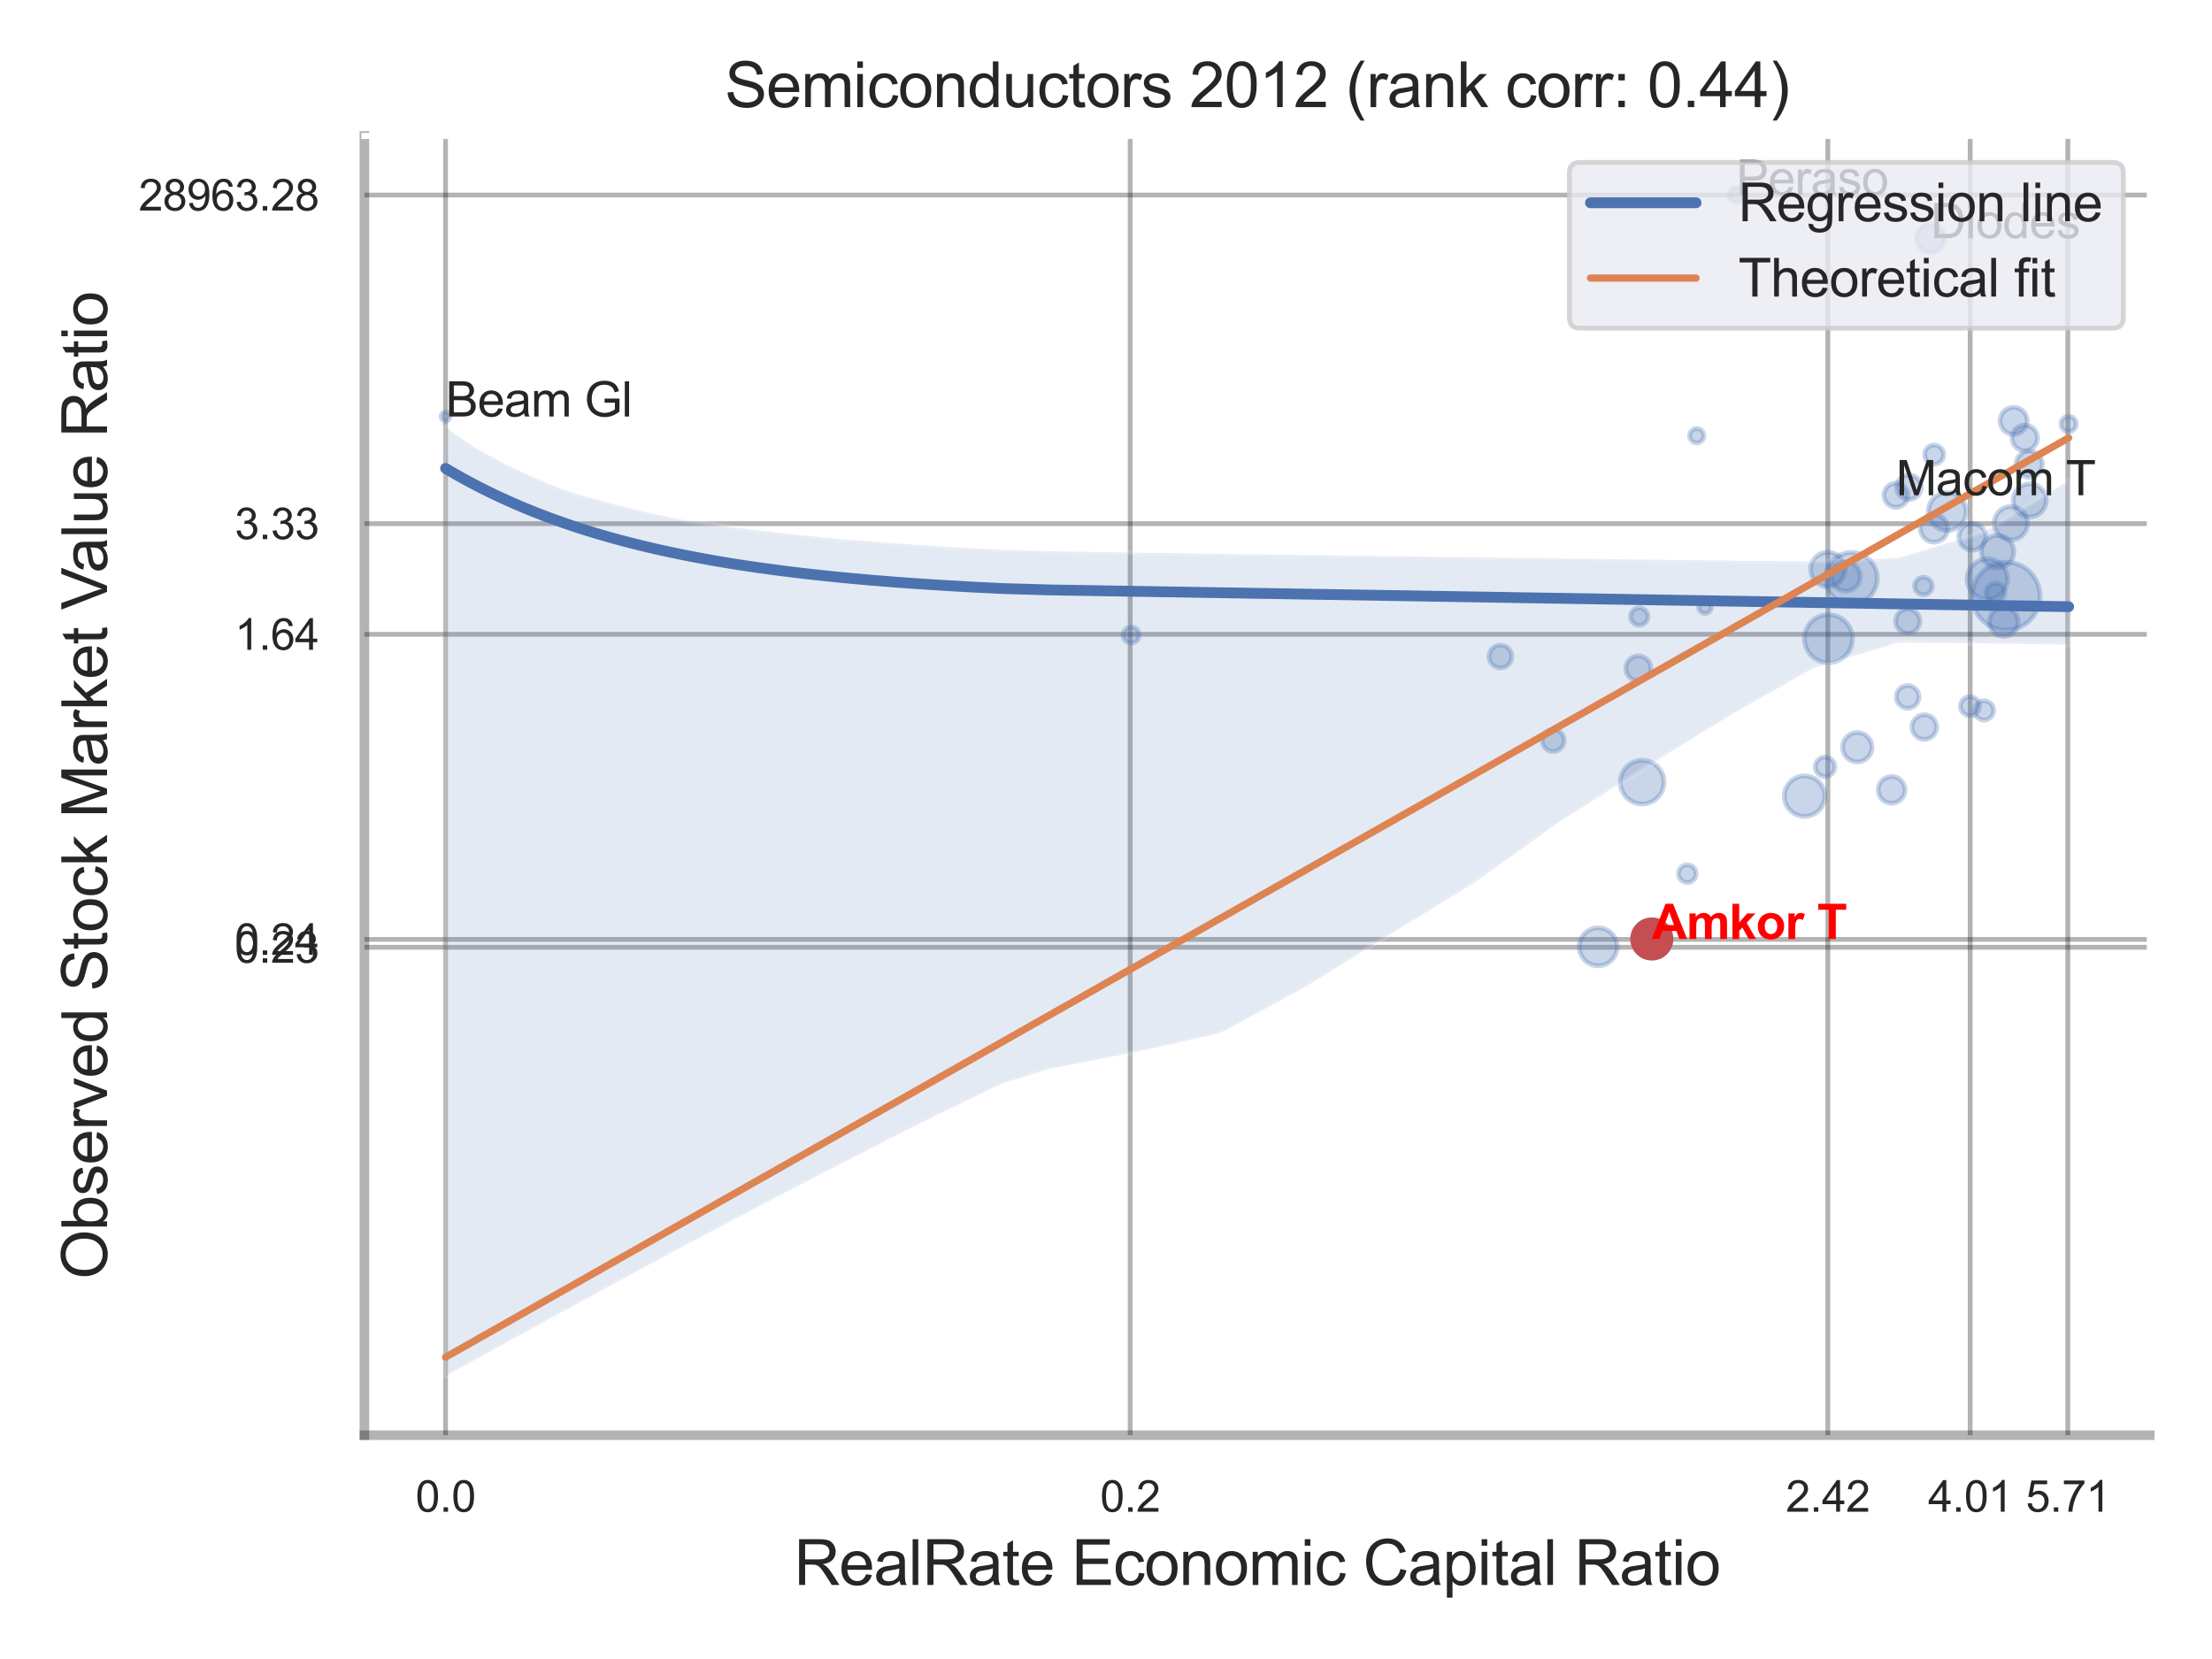 <?xml version="1.0" encoding="utf-8" standalone="no"?>
<!DOCTYPE svg PUBLIC "-//W3C//DTD SVG 1.1//EN"
  "http://www.w3.org/Graphics/SVG/1.1/DTD/svg11.dtd">
<svg xmlns:xlink="http://www.w3.org/1999/xlink" width="460.8pt" height="345.6pt" viewBox="0 0 460.8 345.6" xmlns="http://www.w3.org/2000/svg" version="1.1">
 <defs>
  <style type="text/css">*{stroke-linejoin: round; stroke-linecap: butt}</style>
 </defs>
 <g id="figure_1">
  <g id="patch_1">
   <path d="M 0 345.6 
L 460.8 345.6 
L 460.8 0 
L 0 0 
z
" style="fill: #ffffff"/>
  </g>
  <g id="axes_1">
   <g id="patch_2">
    <path d="M 75.915 298.98 
L 447.84 298.98 
L 447.84 28.32 
L 75.915 28.32 
z
" style="fill: #ffffff"/>
   </g>
   <g id="matplotlib.axis_1">
    <g id="xtick_1">
     <g id="line2d_1">
      <path d="M 92.817 298.98 
L 92.817 28.32 
" clip-path="url(#p9ee50ea83a)" style="fill: none; stroke: #000000; stroke-opacity: 0.3; stroke-linecap: round"/>
     </g>
     <g id="text_1">
      <!-- 0.0 -->
      <g style="fill: #262626" transform="translate(86.562 314.922) scale(0.09 -0.09)">
       <defs>
        <path id="ArialMT-30" d="M 266 2259 
Q 266 3072 433 3567 
Q 600 4063 929 4331 
Q 1259 4600 1759 4600 
Q 2128 4600 2406 4451 
Q 2684 4303 2865 4023 
Q 3047 3744 3150 3342 
Q 3253 2941 3253 2259 
Q 3253 1453 3087 958 
Q 2922 463 2592 192 
Q 2263 -78 1759 -78 
Q 1097 -78 719 397 
Q 266 969 266 2259 
z
M 844 2259 
Q 844 1131 1108 757 
Q 1372 384 1759 384 
Q 2147 384 2411 759 
Q 2675 1134 2675 2259 
Q 2675 3391 2411 3762 
Q 2147 4134 1753 4134 
Q 1366 4134 1134 3806 
Q 844 3388 844 2259 
z
" transform="scale(0.016)"/>
        <path id="ArialMT-2e" d="M 581 0 
L 581 641 
L 1222 641 
L 1222 0 
L 581 0 
z
" transform="scale(0.016)"/>
       </defs>
       <use xlink:href="#ArialMT-30"/>
       <use xlink:href="#ArialMT-2e" x="55.615"/>
       <use xlink:href="#ArialMT-30" x="83.398"/>
      </g>
     </g>
    </g>
    <g id="xtick_2">
     <g id="line2d_2">
      <path d="M 235.437 298.98 
L 235.437 28.32 
" clip-path="url(#p9ee50ea83a)" style="fill: none; stroke: #000000; stroke-opacity: 0.3; stroke-linecap: round"/>
     </g>
     <g id="text_2">
      <!-- 0.2 -->
      <g style="fill: #262626" transform="translate(229.182 314.922) scale(0.09 -0.09)">
       <defs>
        <path id="ArialMT-32" d="M 3222 541 
L 3222 0 
L 194 0 
Q 188 203 259 391 
Q 375 700 629 1000 
Q 884 1300 1366 1694 
Q 2113 2306 2375 2664 
Q 2638 3022 2638 3341 
Q 2638 3675 2398 3904 
Q 2159 4134 1775 4134 
Q 1369 4134 1125 3890 
Q 881 3647 878 3216 
L 300 3275 
Q 359 3922 746 4261 
Q 1134 4600 1788 4600 
Q 2447 4600 2831 4234 
Q 3216 3869 3216 3328 
Q 3216 3053 3103 2787 
Q 2991 2522 2730 2228 
Q 2469 1934 1863 1422 
Q 1356 997 1212 845 
Q 1069 694 975 541 
L 3222 541 
z
" transform="scale(0.016)"/>
       </defs>
       <use xlink:href="#ArialMT-30"/>
       <use xlink:href="#ArialMT-2e" x="55.615"/>
       <use xlink:href="#ArialMT-32" x="83.398"/>
      </g>
     </g>
    </g>
    <g id="xtick_3">
     <g id="line2d_3">
      <path d="M 380.773 298.98 
L 380.773 28.32 
" clip-path="url(#p9ee50ea83a)" style="fill: none; stroke: #000000; stroke-opacity: 0.3; stroke-linecap: round"/>
     </g>
     <g id="text_3">
      <!-- 2.42 -->
      <g style="fill: #262626" transform="translate(372.016 314.922) scale(0.09 -0.09)">
       <defs>
        <path id="ArialMT-34" d="M 2069 0 
L 2069 1097 
L 81 1097 
L 81 1613 
L 2172 4581 
L 2631 4581 
L 2631 1613 
L 3250 1613 
L 3250 1097 
L 2631 1097 
L 2631 0 
L 2069 0 
z
M 2069 1613 
L 2069 3678 
L 634 1613 
L 2069 1613 
z
" transform="scale(0.016)"/>
       </defs>
       <use xlink:href="#ArialMT-32"/>
       <use xlink:href="#ArialMT-2e" x="55.615"/>
       <use xlink:href="#ArialMT-34" x="83.398"/>
       <use xlink:href="#ArialMT-32" x="139.014"/>
      </g>
     </g>
    </g>
    <g id="xtick_4">
     <g id="line2d_4">
      <path d="M 410.422 298.98 
L 410.422 28.32 
" clip-path="url(#p9ee50ea83a)" style="fill: none; stroke: #000000; stroke-opacity: 0.3; stroke-linecap: round"/>
     </g>
     <g id="text_4">
      <!-- 4.01 -->
      <g style="fill: #262626" transform="translate(401.664 314.922) scale(0.09 -0.09)">
       <defs>
        <path id="ArialMT-31" d="M 2384 0 
L 1822 0 
L 1822 3584 
Q 1619 3391 1289 3197 
Q 959 3003 697 2906 
L 697 3450 
Q 1169 3672 1522 3987 
Q 1875 4303 2022 4600 
L 2384 4600 
L 2384 0 
z
" transform="scale(0.016)"/>
       </defs>
       <use xlink:href="#ArialMT-34"/>
       <use xlink:href="#ArialMT-2e" x="55.615"/>
       <use xlink:href="#ArialMT-30" x="83.398"/>
       <use xlink:href="#ArialMT-31" x="139.014"/>
      </g>
     </g>
    </g>
    <g id="xtick_5">
     <g id="line2d_5">
      <path d="M 430.769 298.98 
L 430.769 28.32 
" clip-path="url(#p9ee50ea83a)" style="fill: none; stroke: #000000; stroke-opacity: 0.3; stroke-linecap: round"/>
     </g>
     <g id="text_5">
      <!-- 5.71 -->
      <g style="fill: #262626" transform="translate(422.011 314.922) scale(0.09 -0.09)">
       <defs>
        <path id="ArialMT-35" d="M 266 1200 
L 856 1250 
Q 922 819 1161 601 
Q 1400 384 1738 384 
Q 2144 384 2425 690 
Q 2706 997 2706 1503 
Q 2706 1984 2436 2262 
Q 2166 2541 1728 2541 
Q 1456 2541 1237 2417 
Q 1019 2294 894 2097 
L 366 2166 
L 809 4519 
L 3088 4519 
L 3088 3981 
L 1259 3981 
L 1013 2750 
Q 1425 3038 1878 3038 
Q 2478 3038 2890 2622 
Q 3303 2206 3303 1553 
Q 3303 931 2941 478 
Q 2500 -78 1738 -78 
Q 1113 -78 717 272 
Q 322 622 266 1200 
z
" transform="scale(0.016)"/>
        <path id="ArialMT-37" d="M 303 3981 
L 303 4522 
L 3269 4522 
L 3269 4084 
Q 2831 3619 2401 2847 
Q 1972 2075 1738 1259 
Q 1569 684 1522 0 
L 944 0 
Q 953 541 1156 1306 
Q 1359 2072 1739 2783 
Q 2119 3494 2547 3981 
L 303 3981 
z
" transform="scale(0.016)"/>
       </defs>
       <use xlink:href="#ArialMT-35"/>
       <use xlink:href="#ArialMT-2e" x="55.615"/>
       <use xlink:href="#ArialMT-37" x="83.398"/>
       <use xlink:href="#ArialMT-31" x="139.014"/>
      </g>
     </g>
    </g>
    <g id="xtick_6"/>
    <g id="xtick_7"/>
    <g id="xtick_8"/>
    <g id="xtick_9"/>
    <g id="text_6">
     <!-- RealRate Economic Capital Ratio -->
     <g style="fill: #262626" transform="translate(165.42 330.174) scale(0.13 -0.13)">
      <defs>
       <path id="ArialMT-52" d="M 503 0 
L 503 4581 
L 2534 4581 
Q 3147 4581 3465 4457 
Q 3784 4334 3975 4021 
Q 4166 3709 4166 3331 
Q 4166 2844 3850 2509 
Q 3534 2175 2875 2084 
Q 3116 1969 3241 1856 
Q 3506 1613 3744 1247 
L 4541 0 
L 3778 0 
L 3172 953 
Q 2906 1366 2734 1584 
Q 2563 1803 2427 1890 
Q 2291 1978 2150 2013 
Q 2047 2034 1813 2034 
L 1109 2034 
L 1109 0 
L 503 0 
z
M 1109 2559 
L 2413 2559 
Q 2828 2559 3062 2645 
Q 3297 2731 3419 2920 
Q 3541 3109 3541 3331 
Q 3541 3656 3305 3865 
Q 3069 4075 2559 4075 
L 1109 4075 
L 1109 2559 
z
" transform="scale(0.016)"/>
       <path id="ArialMT-65" d="M 2694 1069 
L 3275 997 
Q 3138 488 2766 206 
Q 2394 -75 1816 -75 
Q 1088 -75 661 373 
Q 234 822 234 1631 
Q 234 2469 665 2931 
Q 1097 3394 1784 3394 
Q 2450 3394 2872 2941 
Q 3294 2488 3294 1666 
Q 3294 1616 3291 1516 
L 816 1516 
Q 847 969 1125 678 
Q 1403 388 1819 388 
Q 2128 388 2347 550 
Q 2566 713 2694 1069 
z
M 847 1978 
L 2700 1978 
Q 2663 2397 2488 2606 
Q 2219 2931 1791 2931 
Q 1403 2931 1139 2672 
Q 875 2413 847 1978 
z
" transform="scale(0.016)"/>
       <path id="ArialMT-61" d="M 2588 409 
Q 2275 144 1986 34 
Q 1697 -75 1366 -75 
Q 819 -75 525 192 
Q 231 459 231 875 
Q 231 1119 342 1320 
Q 453 1522 633 1644 
Q 813 1766 1038 1828 
Q 1203 1872 1538 1913 
Q 2219 1994 2541 2106 
Q 2544 2222 2544 2253 
Q 2544 2597 2384 2738 
Q 2169 2928 1744 2928 
Q 1347 2928 1158 2789 
Q 969 2650 878 2297 
L 328 2372 
Q 403 2725 575 2942 
Q 747 3159 1072 3276 
Q 1397 3394 1825 3394 
Q 2250 3394 2515 3294 
Q 2781 3194 2906 3042 
Q 3031 2891 3081 2659 
Q 3109 2516 3109 2141 
L 3109 1391 
Q 3109 606 3145 398 
Q 3181 191 3288 0 
L 2700 0 
Q 2613 175 2588 409 
z
M 2541 1666 
Q 2234 1541 1622 1453 
Q 1275 1403 1131 1340 
Q 988 1278 909 1158 
Q 831 1038 831 891 
Q 831 666 1001 516 
Q 1172 366 1500 366 
Q 1825 366 2078 508 
Q 2331 650 2450 897 
Q 2541 1088 2541 1459 
L 2541 1666 
z
" transform="scale(0.016)"/>
       <path id="ArialMT-6c" d="M 409 0 
L 409 4581 
L 972 4581 
L 972 0 
L 409 0 
z
" transform="scale(0.016)"/>
       <path id="ArialMT-74" d="M 1650 503 
L 1731 6 
Q 1494 -44 1306 -44 
Q 1000 -44 831 53 
Q 663 150 594 308 
Q 525 466 525 972 
L 525 2881 
L 113 2881 
L 113 3319 
L 525 3319 
L 525 4141 
L 1084 4478 
L 1084 3319 
L 1650 3319 
L 1650 2881 
L 1084 2881 
L 1084 941 
Q 1084 700 1114 631 
Q 1144 563 1211 522 
Q 1278 481 1403 481 
Q 1497 481 1650 503 
z
" transform="scale(0.016)"/>
       <path id="ArialMT-20" transform="scale(0.016)"/>
       <path id="ArialMT-45" d="M 506 0 
L 506 4581 
L 3819 4581 
L 3819 4041 
L 1113 4041 
L 1113 2638 
L 3647 2638 
L 3647 2100 
L 1113 2100 
L 1113 541 
L 3925 541 
L 3925 0 
L 506 0 
z
" transform="scale(0.016)"/>
       <path id="ArialMT-63" d="M 2588 1216 
L 3141 1144 
Q 3050 572 2676 248 
Q 2303 -75 1759 -75 
Q 1078 -75 664 370 
Q 250 816 250 1647 
Q 250 2184 428 2587 
Q 606 2991 970 3192 
Q 1334 3394 1763 3394 
Q 2303 3394 2647 3120 
Q 2991 2847 3088 2344 
L 2541 2259 
Q 2463 2594 2264 2762 
Q 2066 2931 1784 2931 
Q 1359 2931 1093 2626 
Q 828 2322 828 1663 
Q 828 994 1084 691 
Q 1341 388 1753 388 
Q 2084 388 2306 591 
Q 2528 794 2588 1216 
z
" transform="scale(0.016)"/>
       <path id="ArialMT-6f" d="M 213 1659 
Q 213 2581 725 3025 
Q 1153 3394 1769 3394 
Q 2453 3394 2887 2945 
Q 3322 2497 3322 1706 
Q 3322 1066 3130 698 
Q 2938 331 2570 128 
Q 2203 -75 1769 -75 
Q 1072 -75 642 372 
Q 213 819 213 1659 
z
M 791 1659 
Q 791 1022 1069 705 
Q 1347 388 1769 388 
Q 2188 388 2466 706 
Q 2744 1025 2744 1678 
Q 2744 2294 2464 2611 
Q 2184 2928 1769 2928 
Q 1347 2928 1069 2612 
Q 791 2297 791 1659 
z
" transform="scale(0.016)"/>
       <path id="ArialMT-6e" d="M 422 0 
L 422 3319 
L 928 3319 
L 928 2847 
Q 1294 3394 1984 3394 
Q 2284 3394 2536 3286 
Q 2788 3178 2913 3003 
Q 3038 2828 3088 2588 
Q 3119 2431 3119 2041 
L 3119 0 
L 2556 0 
L 2556 2019 
Q 2556 2363 2490 2533 
Q 2425 2703 2258 2804 
Q 2091 2906 1866 2906 
Q 1506 2906 1245 2678 
Q 984 2450 984 1813 
L 984 0 
L 422 0 
z
" transform="scale(0.016)"/>
       <path id="ArialMT-6d" d="M 422 0 
L 422 3319 
L 925 3319 
L 925 2853 
Q 1081 3097 1340 3245 
Q 1600 3394 1931 3394 
Q 2300 3394 2536 3241 
Q 2772 3088 2869 2813 
Q 3263 3394 3894 3394 
Q 4388 3394 4653 3120 
Q 4919 2847 4919 2278 
L 4919 0 
L 4359 0 
L 4359 2091 
Q 4359 2428 4304 2576 
Q 4250 2725 4106 2815 
Q 3963 2906 3769 2906 
Q 3419 2906 3187 2673 
Q 2956 2441 2956 1928 
L 2956 0 
L 2394 0 
L 2394 2156 
Q 2394 2531 2256 2718 
Q 2119 2906 1806 2906 
Q 1569 2906 1367 2781 
Q 1166 2656 1075 2415 
Q 984 2175 984 1722 
L 984 0 
L 422 0 
z
" transform="scale(0.016)"/>
       <path id="ArialMT-69" d="M 425 3934 
L 425 4581 
L 988 4581 
L 988 3934 
L 425 3934 
z
M 425 0 
L 425 3319 
L 988 3319 
L 988 0 
L 425 0 
z
" transform="scale(0.016)"/>
       <path id="ArialMT-43" d="M 3763 1606 
L 4369 1453 
Q 4178 706 3683 314 
Q 3188 -78 2472 -78 
Q 1731 -78 1267 223 
Q 803 525 561 1097 
Q 319 1669 319 2325 
Q 319 3041 592 3573 
Q 866 4106 1370 4382 
Q 1875 4659 2481 4659 
Q 3169 4659 3637 4309 
Q 4106 3959 4291 3325 
L 3694 3184 
Q 3534 3684 3231 3912 
Q 2928 4141 2469 4141 
Q 1941 4141 1586 3887 
Q 1231 3634 1087 3207 
Q 944 2781 944 2328 
Q 944 1744 1114 1308 
Q 1284 872 1643 656 
Q 2003 441 2422 441 
Q 2931 441 3284 734 
Q 3638 1028 3763 1606 
z
" transform="scale(0.016)"/>
       <path id="ArialMT-70" d="M 422 -1272 
L 422 3319 
L 934 3319 
L 934 2888 
Q 1116 3141 1344 3267 
Q 1572 3394 1897 3394 
Q 2322 3394 2647 3175 
Q 2972 2956 3137 2557 
Q 3303 2159 3303 1684 
Q 3303 1175 3120 767 
Q 2938 359 2589 142 
Q 2241 -75 1856 -75 
Q 1575 -75 1351 44 
Q 1128 163 984 344 
L 984 -1272 
L 422 -1272 
z
M 931 1641 
Q 931 1000 1190 694 
Q 1450 388 1819 388 
Q 2194 388 2461 705 
Q 2728 1022 2728 1688 
Q 2728 2322 2467 2637 
Q 2206 2953 1844 2953 
Q 1484 2953 1207 2617 
Q 931 2281 931 1641 
z
" transform="scale(0.016)"/>
      </defs>
      <use xlink:href="#ArialMT-52"/>
      <use xlink:href="#ArialMT-65" x="72.217"/>
      <use xlink:href="#ArialMT-61" x="127.832"/>
      <use xlink:href="#ArialMT-6c" x="183.447"/>
      <use xlink:href="#ArialMT-52" x="205.664"/>
      <use xlink:href="#ArialMT-61" x="277.881"/>
      <use xlink:href="#ArialMT-74" x="333.496"/>
      <use xlink:href="#ArialMT-65" x="361.279"/>
      <use xlink:href="#ArialMT-20" x="416.895"/>
      <use xlink:href="#ArialMT-45" x="444.678"/>
      <use xlink:href="#ArialMT-63" x="511.377"/>
      <use xlink:href="#ArialMT-6f" x="561.377"/>
      <use xlink:href="#ArialMT-6e" x="616.992"/>
      <use xlink:href="#ArialMT-6f" x="672.607"/>
      <use xlink:href="#ArialMT-6d" x="728.223"/>
      <use xlink:href="#ArialMT-69" x="811.523"/>
      <use xlink:href="#ArialMT-63" x="833.74"/>
      <use xlink:href="#ArialMT-20" x="883.74"/>
      <use xlink:href="#ArialMT-43" x="911.523"/>
      <use xlink:href="#ArialMT-61" x="983.74"/>
      <use xlink:href="#ArialMT-70" x="1039.355"/>
      <use xlink:href="#ArialMT-69" x="1094.971"/>
      <use xlink:href="#ArialMT-74" x="1117.188"/>
      <use xlink:href="#ArialMT-61" x="1144.971"/>
      <use xlink:href="#ArialMT-6c" x="1200.586"/>
      <use xlink:href="#ArialMT-20" x="1222.803"/>
      <use xlink:href="#ArialMT-52" x="1250.586"/>
      <use xlink:href="#ArialMT-61" x="1322.803"/>
      <use xlink:href="#ArialMT-74" x="1378.418"/>
      <use xlink:href="#ArialMT-69" x="1406.201"/>
      <use xlink:href="#ArialMT-6f" x="1428.418"/>
     </g>
    </g>
   </g>
   <g id="matplotlib.axis_2">
    <g id="ytick_1">
     <g id="line2d_6">
      <path d="M 75.915 197.335 
L 447.84 197.335 
" clip-path="url(#p9ee50ea83a)" style="fill: none; stroke: #000000; stroke-opacity: 0.3; stroke-linecap: round"/>
     </g>
     <g id="text_7">
      <!-- 0.23 -->
      <g style="fill: #262626" transform="translate(48.9 200.556) scale(0.09 -0.09)">
       <defs>
        <path id="ArialMT-33" d="M 269 1209 
L 831 1284 
Q 928 806 1161 595 
Q 1394 384 1728 384 
Q 2125 384 2398 659 
Q 2672 934 2672 1341 
Q 2672 1728 2419 1979 
Q 2166 2231 1775 2231 
Q 1616 2231 1378 2169 
L 1441 2663 
Q 1497 2656 1531 2656 
Q 1891 2656 2178 2843 
Q 2466 3031 2466 3422 
Q 2466 3731 2256 3934 
Q 2047 4138 1716 4138 
Q 1388 4138 1169 3931 
Q 950 3725 888 3313 
L 325 3413 
Q 428 3978 793 4289 
Q 1159 4600 1703 4600 
Q 2078 4600 2393 4439 
Q 2709 4278 2876 4000 
Q 3044 3722 3044 3409 
Q 3044 3113 2884 2869 
Q 2725 2625 2413 2481 
Q 2819 2388 3044 2092 
Q 3269 1797 3269 1353 
Q 3269 753 2831 336 
Q 2394 -81 1725 -81 
Q 1122 -81 723 278 
Q 325 638 269 1209 
z
" transform="scale(0.016)"/>
       </defs>
       <use xlink:href="#ArialMT-30"/>
       <use xlink:href="#ArialMT-2e" x="55.615"/>
       <use xlink:href="#ArialMT-32" x="83.398"/>
       <use xlink:href="#ArialMT-33" x="139.014"/>
      </g>
     </g>
    </g>
    <g id="ytick_2">
     <g id="line2d_7">
      <path d="M 75.915 195.689 
L 447.84 195.689 
" clip-path="url(#p9ee50ea83a)" style="fill: none; stroke: #000000; stroke-opacity: 0.3; stroke-linecap: round"/>
     </g>
     <g id="text_8">
      <!-- 0.24 -->
      <g style="fill: #262626" transform="translate(48.9 198.91) scale(0.09 -0.09)">
       <use xlink:href="#ArialMT-30"/>
       <use xlink:href="#ArialMT-2e" x="55.615"/>
       <use xlink:href="#ArialMT-32" x="83.398"/>
       <use xlink:href="#ArialMT-34" x="139.014"/>
      </g>
     </g>
    </g>
    <g id="ytick_3">
     <g id="line2d_8">
      <path d="M 75.915 132.138 
L 447.84 132.138 
" clip-path="url(#p9ee50ea83a)" style="fill: none; stroke: #000000; stroke-opacity: 0.3; stroke-linecap: round"/>
     </g>
     <g id="text_9">
      <!-- 1.64 -->
      <g style="fill: #262626" transform="translate(48.9 135.359) scale(0.09 -0.09)">
       <defs>
        <path id="ArialMT-36" d="M 3184 3459 
L 2625 3416 
Q 2550 3747 2413 3897 
Q 2184 4138 1850 4138 
Q 1581 4138 1378 3988 
Q 1113 3794 959 3422 
Q 806 3050 800 2363 
Q 1003 2672 1297 2822 
Q 1591 2972 1913 2972 
Q 2475 2972 2870 2558 
Q 3266 2144 3266 1488 
Q 3266 1056 3080 686 
Q 2894 316 2569 119 
Q 2244 -78 1831 -78 
Q 1128 -78 684 439 
Q 241 956 241 2144 
Q 241 3472 731 4075 
Q 1159 4600 1884 4600 
Q 2425 4600 2770 4297 
Q 3116 3994 3184 3459 
z
M 888 1484 
Q 888 1194 1011 928 
Q 1134 663 1356 523 
Q 1578 384 1822 384 
Q 2178 384 2434 671 
Q 2691 959 2691 1453 
Q 2691 1928 2437 2201 
Q 2184 2475 1800 2475 
Q 1419 2475 1153 2201 
Q 888 1928 888 1484 
z
" transform="scale(0.016)"/>
       </defs>
       <use xlink:href="#ArialMT-31"/>
       <use xlink:href="#ArialMT-2e" x="55.615"/>
       <use xlink:href="#ArialMT-36" x="83.398"/>
       <use xlink:href="#ArialMT-34" x="139.014"/>
      </g>
     </g>
    </g>
    <g id="ytick_4">
     <g id="line2d_9">
      <path d="M 75.915 109.088 
L 447.84 109.088 
" clip-path="url(#p9ee50ea83a)" style="fill: none; stroke: #000000; stroke-opacity: 0.3; stroke-linecap: round"/>
     </g>
     <g id="text_10">
      <!-- 3.33 -->
      <g style="fill: #262626" transform="translate(48.9 112.309) scale(0.09 -0.09)">
       <use xlink:href="#ArialMT-33"/>
       <use xlink:href="#ArialMT-2e" x="55.615"/>
       <use xlink:href="#ArialMT-33" x="83.398"/>
       <use xlink:href="#ArialMT-33" x="139.014"/>
      </g>
     </g>
    </g>
    <g id="ytick_5">
     <g id="line2d_10">
      <path d="M 75.915 40.632 
L 447.84 40.632 
" clip-path="url(#p9ee50ea83a)" style="fill: none; stroke: #000000; stroke-opacity: 0.3; stroke-linecap: round"/>
     </g>
     <g id="text_11">
      <!-- 28963.28 -->
      <g style="fill: #262626" transform="translate(28.881 43.853) scale(0.09 -0.09)">
       <defs>
        <path id="ArialMT-38" d="M 1131 2484 
Q 781 2613 612 2850 
Q 444 3088 444 3419 
Q 444 3919 803 4259 
Q 1163 4600 1759 4600 
Q 2359 4600 2725 4251 
Q 3091 3903 3091 3403 
Q 3091 3084 2923 2848 
Q 2756 2613 2416 2484 
Q 2838 2347 3058 2040 
Q 3278 1734 3278 1309 
Q 3278 722 2862 322 
Q 2447 -78 1769 -78 
Q 1091 -78 675 323 
Q 259 725 259 1325 
Q 259 1772 486 2073 
Q 713 2375 1131 2484 
z
M 1019 3438 
Q 1019 3113 1228 2906 
Q 1438 2700 1772 2700 
Q 2097 2700 2305 2904 
Q 2513 3109 2513 3406 
Q 2513 3716 2298 3927 
Q 2084 4138 1766 4138 
Q 1444 4138 1231 3931 
Q 1019 3725 1019 3438 
z
M 838 1322 
Q 838 1081 952 856 
Q 1066 631 1291 507 
Q 1516 384 1775 384 
Q 2178 384 2440 643 
Q 2703 903 2703 1303 
Q 2703 1709 2433 1975 
Q 2163 2241 1756 2241 
Q 1359 2241 1098 1978 
Q 838 1716 838 1322 
z
" transform="scale(0.016)"/>
        <path id="ArialMT-39" d="M 350 1059 
L 891 1109 
Q 959 728 1153 556 
Q 1347 384 1650 384 
Q 1909 384 2104 503 
Q 2300 622 2425 820 
Q 2550 1019 2634 1356 
Q 2719 1694 2719 2044 
Q 2719 2081 2716 2156 
Q 2547 1888 2255 1720 
Q 1963 1553 1622 1553 
Q 1053 1553 659 1965 
Q 266 2378 266 3053 
Q 266 3750 677 4175 
Q 1088 4600 1706 4600 
Q 2153 4600 2523 4359 
Q 2894 4119 3086 3673 
Q 3278 3228 3278 2384 
Q 3278 1506 3087 986 
Q 2897 466 2520 194 
Q 2144 -78 1638 -78 
Q 1100 -78 759 220 
Q 419 519 350 1059 
z
M 2653 3081 
Q 2653 3566 2395 3850 
Q 2138 4134 1775 4134 
Q 1400 4134 1122 3828 
Q 844 3522 844 3034 
Q 844 2597 1108 2323 
Q 1372 2050 1759 2050 
Q 2150 2050 2401 2323 
Q 2653 2597 2653 3081 
z
" transform="scale(0.016)"/>
       </defs>
       <use xlink:href="#ArialMT-32"/>
       <use xlink:href="#ArialMT-38" x="55.615"/>
       <use xlink:href="#ArialMT-39" x="111.23"/>
       <use xlink:href="#ArialMT-36" x="166.846"/>
       <use xlink:href="#ArialMT-33" x="222.461"/>
       <use xlink:href="#ArialMT-2e" x="278.076"/>
       <use xlink:href="#ArialMT-32" x="305.859"/>
       <use xlink:href="#ArialMT-38" x="361.475"/>
      </g>
     </g>
    </g>
    <g id="ytick_6"/>
    <g id="ytick_7"/>
    <g id="ytick_8"/>
    <g id="ytick_9"/>
    <g id="ytick_10"/>
    <g id="text_12">
     <!-- Observed Stock Market Value Ratio -->
     <g style="fill: #262626" transform="translate(22.297 266.489) rotate(-90) scale(0.13 -0.13)">
      <defs>
       <path id="ArialMT-4f" d="M 309 2231 
Q 309 3372 921 4017 
Q 1534 4663 2503 4663 
Q 3138 4663 3647 4359 
Q 4156 4056 4423 3514 
Q 4691 2972 4691 2284 
Q 4691 1588 4409 1038 
Q 4128 488 3612 205 
Q 3097 -78 2500 -78 
Q 1853 -78 1343 234 
Q 834 547 571 1087 
Q 309 1628 309 2231 
z
M 934 2222 
Q 934 1394 1379 917 
Q 1825 441 2497 441 
Q 3181 441 3623 922 
Q 4066 1403 4066 2288 
Q 4066 2847 3877 3264 
Q 3688 3681 3323 3911 
Q 2959 4141 2506 4141 
Q 1863 4141 1398 3698 
Q 934 3256 934 2222 
z
" transform="scale(0.016)"/>
       <path id="ArialMT-62" d="M 941 0 
L 419 0 
L 419 4581 
L 981 4581 
L 981 2947 
Q 1338 3394 1891 3394 
Q 2197 3394 2470 3270 
Q 2744 3147 2920 2923 
Q 3097 2700 3197 2384 
Q 3297 2069 3297 1709 
Q 3297 856 2875 390 
Q 2453 -75 1863 -75 
Q 1275 -75 941 416 
L 941 0 
z
M 934 1684 
Q 934 1088 1097 822 
Q 1363 388 1816 388 
Q 2184 388 2453 708 
Q 2722 1028 2722 1663 
Q 2722 2313 2464 2622 
Q 2206 2931 1841 2931 
Q 1472 2931 1203 2611 
Q 934 2291 934 1684 
z
" transform="scale(0.016)"/>
       <path id="ArialMT-73" d="M 197 991 
L 753 1078 
Q 800 744 1014 566 
Q 1228 388 1613 388 
Q 2000 388 2187 545 
Q 2375 703 2375 916 
Q 2375 1106 2209 1216 
Q 2094 1291 1634 1406 
Q 1016 1563 777 1677 
Q 538 1791 414 1992 
Q 291 2194 291 2438 
Q 291 2659 392 2848 
Q 494 3038 669 3163 
Q 800 3259 1026 3326 
Q 1253 3394 1513 3394 
Q 1903 3394 2198 3281 
Q 2494 3169 2634 2976 
Q 2775 2784 2828 2463 
L 2278 2388 
Q 2241 2644 2061 2787 
Q 1881 2931 1553 2931 
Q 1166 2931 1000 2803 
Q 834 2675 834 2503 
Q 834 2394 903 2306 
Q 972 2216 1119 2156 
Q 1203 2125 1616 2013 
Q 2213 1853 2448 1751 
Q 2684 1650 2818 1456 
Q 2953 1263 2953 975 
Q 2953 694 2789 445 
Q 2625 197 2315 61 
Q 2006 -75 1616 -75 
Q 969 -75 630 194 
Q 291 463 197 991 
z
" transform="scale(0.016)"/>
       <path id="ArialMT-72" d="M 416 0 
L 416 3319 
L 922 3319 
L 922 2816 
Q 1116 3169 1280 3281 
Q 1444 3394 1641 3394 
Q 1925 3394 2219 3213 
L 2025 2691 
Q 1819 2813 1613 2813 
Q 1428 2813 1281 2702 
Q 1134 2591 1072 2394 
Q 978 2094 978 1738 
L 978 0 
L 416 0 
z
" transform="scale(0.016)"/>
       <path id="ArialMT-76" d="M 1344 0 
L 81 3319 
L 675 3319 
L 1388 1331 
Q 1503 1009 1600 663 
Q 1675 925 1809 1294 
L 2547 3319 
L 3125 3319 
L 1869 0 
L 1344 0 
z
" transform="scale(0.016)"/>
       <path id="ArialMT-64" d="M 2575 0 
L 2575 419 
Q 2259 -75 1647 -75 
Q 1250 -75 917 144 
Q 584 363 401 755 
Q 219 1147 219 1656 
Q 219 2153 384 2558 
Q 550 2963 881 3178 
Q 1213 3394 1622 3394 
Q 1922 3394 2156 3267 
Q 2391 3141 2538 2938 
L 2538 4581 
L 3097 4581 
L 3097 0 
L 2575 0 
z
M 797 1656 
Q 797 1019 1065 703 
Q 1334 388 1700 388 
Q 2069 388 2326 689 
Q 2584 991 2584 1609 
Q 2584 2291 2321 2609 
Q 2059 2928 1675 2928 
Q 1300 2928 1048 2622 
Q 797 2316 797 1656 
z
" transform="scale(0.016)"/>
       <path id="ArialMT-53" d="M 288 1472 
L 859 1522 
Q 900 1178 1048 958 
Q 1197 738 1509 602 
Q 1822 466 2213 466 
Q 2559 466 2825 569 
Q 3091 672 3220 851 
Q 3350 1031 3350 1244 
Q 3350 1459 3225 1620 
Q 3100 1781 2813 1891 
Q 2628 1963 1997 2114 
Q 1366 2266 1113 2400 
Q 784 2572 623 2826 
Q 463 3081 463 3397 
Q 463 3744 659 4045 
Q 856 4347 1234 4503 
Q 1613 4659 2075 4659 
Q 2584 4659 2973 4495 
Q 3363 4331 3572 4012 
Q 3781 3694 3797 3291 
L 3216 3247 
Q 3169 3681 2898 3903 
Q 2628 4125 2100 4125 
Q 1550 4125 1298 3923 
Q 1047 3722 1047 3438 
Q 1047 3191 1225 3031 
Q 1400 2872 2139 2705 
Q 2878 2538 3153 2413 
Q 3553 2228 3743 1945 
Q 3934 1663 3934 1294 
Q 3934 928 3725 604 
Q 3516 281 3123 101 
Q 2731 -78 2241 -78 
Q 1619 -78 1198 103 
Q 778 284 539 648 
Q 300 1013 288 1472 
z
" transform="scale(0.016)"/>
       <path id="ArialMT-6b" d="M 425 0 
L 425 4581 
L 988 4581 
L 988 1969 
L 2319 3319 
L 3047 3319 
L 1778 2088 
L 3175 0 
L 2481 0 
L 1384 1697 
L 988 1316 
L 988 0 
L 425 0 
z
" transform="scale(0.016)"/>
       <path id="ArialMT-4d" d="M 475 0 
L 475 4581 
L 1388 4581 
L 2472 1338 
Q 2622 884 2691 659 
Q 2769 909 2934 1394 
L 4031 4581 
L 4847 4581 
L 4847 0 
L 4263 0 
L 4263 3834 
L 2931 0 
L 2384 0 
L 1059 3900 
L 1059 0 
L 475 0 
z
" transform="scale(0.016)"/>
       <path id="ArialMT-56" d="M 1803 0 
L 28 4581 
L 684 4581 
L 1875 1253 
Q 2019 853 2116 503 
Q 2222 878 2363 1253 
L 3600 4581 
L 4219 4581 
L 2425 0 
L 1803 0 
z
" transform="scale(0.016)"/>
       <path id="ArialMT-75" d="M 2597 0 
L 2597 488 
Q 2209 -75 1544 -75 
Q 1250 -75 995 37 
Q 741 150 617 320 
Q 494 491 444 738 
Q 409 903 409 1263 
L 409 3319 
L 972 3319 
L 972 1478 
Q 972 1038 1006 884 
Q 1059 663 1231 536 
Q 1403 409 1656 409 
Q 1909 409 2131 539 
Q 2353 669 2445 892 
Q 2538 1116 2538 1541 
L 2538 3319 
L 3100 3319 
L 3100 0 
L 2597 0 
z
" transform="scale(0.016)"/>
      </defs>
      <use xlink:href="#ArialMT-4f"/>
      <use xlink:href="#ArialMT-62" x="77.783"/>
      <use xlink:href="#ArialMT-73" x="133.398"/>
      <use xlink:href="#ArialMT-65" x="183.398"/>
      <use xlink:href="#ArialMT-72" x="239.014"/>
      <use xlink:href="#ArialMT-76" x="272.314"/>
      <use xlink:href="#ArialMT-65" x="322.314"/>
      <use xlink:href="#ArialMT-64" x="377.93"/>
      <use xlink:href="#ArialMT-20" x="433.545"/>
      <use xlink:href="#ArialMT-53" x="461.328"/>
      <use xlink:href="#ArialMT-74" x="528.027"/>
      <use xlink:href="#ArialMT-6f" x="555.811"/>
      <use xlink:href="#ArialMT-63" x="611.426"/>
      <use xlink:href="#ArialMT-6b" x="661.426"/>
      <use xlink:href="#ArialMT-20" x="711.426"/>
      <use xlink:href="#ArialMT-4d" x="739.209"/>
      <use xlink:href="#ArialMT-61" x="822.51"/>
      <use xlink:href="#ArialMT-72" x="878.125"/>
      <use xlink:href="#ArialMT-6b" x="911.426"/>
      <use xlink:href="#ArialMT-65" x="961.426"/>
      <use xlink:href="#ArialMT-74" x="1017.041"/>
      <use xlink:href="#ArialMT-20" x="1044.824"/>
      <use xlink:href="#ArialMT-56" x="1072.607"/>
      <use xlink:href="#ArialMT-61" x="1131.932"/>
      <use xlink:href="#ArialMT-6c" x="1187.547"/>
      <use xlink:href="#ArialMT-75" x="1209.764"/>
      <use xlink:href="#ArialMT-65" x="1265.379"/>
      <use xlink:href="#ArialMT-20" x="1320.994"/>
      <use xlink:href="#ArialMT-52" x="1348.777"/>
      <use xlink:href="#ArialMT-61" x="1420.994"/>
      <use xlink:href="#ArialMT-74" x="1476.609"/>
      <use xlink:href="#ArialMT-69" x="1504.393"/>
      <use xlink:href="#ArialMT-6f" x="1526.609"/>
     </g>
    </g>
   </g>
   <g id="PathCollection_1">
    <path d="M 342.089 167.491 
C 343.296 167.491 344.453 167.011 345.307 166.158 
C 346.16 165.304 346.64 164.146 346.64 162.939 
C 346.64 161.733 346.16 160.575 345.307 159.721 
C 344.453 158.868 343.296 158.388 342.089 158.388 
C 340.882 158.388 339.724 158.868 338.871 159.721 
C 338.017 160.575 337.538 161.733 337.538 162.939 
C 337.538 164.146 338.017 165.304 338.871 166.158 
C 339.724 167.011 340.882 167.491 342.089 167.491 
z
" clip-path="url(#p9ee50ea83a)" style="fill: #4c72b0; fill-opacity: 0.3; stroke: #4c72b0; stroke-opacity: 0.3"/>
    <path d="M 418.921 112.482 
C 419.846 112.482 420.733 112.115 421.387 111.461 
C 422.041 110.807 422.408 109.92 422.408 108.996 
C 422.408 108.071 422.041 107.184 421.387 106.53 
C 420.733 105.876 419.846 105.509 418.921 105.509 
C 417.997 105.509 417.11 105.876 416.456 106.53 
C 415.802 107.184 415.435 108.071 415.435 108.996 
C 415.435 109.92 415.802 110.807 416.456 111.461 
C 417.11 112.115 417.997 112.482 418.921 112.482 
z
" clip-path="url(#p9ee50ea83a)" style="fill: #4c72b0; fill-opacity: 0.3; stroke: #4c72b0; stroke-opacity: 0.3"/>
    <path d="M 405.645 110.508 
C 406.693 110.508 407.698 110.092 408.439 109.351 
C 409.18 108.61 409.596 107.605 409.596 106.557 
C 409.596 105.51 409.18 104.505 408.439 103.764 
C 407.698 103.023 406.693 102.607 405.645 102.607 
C 404.598 102.607 403.593 103.023 402.852 103.764 
C 402.111 104.505 401.695 105.51 401.695 106.557 
C 401.695 107.605 402.111 108.61 402.852 109.351 
C 403.593 110.092 404.598 110.508 405.645 110.508 
z
" clip-path="url(#p9ee50ea83a)" style="fill: #4c72b0; fill-opacity: 0.3; stroke: #4c72b0; stroke-opacity: 0.3"/>
    <path d="M 380.902 138.067 
C 382.231 138.067 383.507 137.538 384.447 136.598 
C 385.387 135.658 385.916 134.382 385.916 133.052 
C 385.916 131.723 385.387 130.447 384.447 129.507 
C 383.507 128.567 382.231 128.038 380.902 128.038 
C 379.572 128.038 378.296 128.567 377.356 129.507 
C 376.416 130.447 375.887 131.723 375.887 133.052 
C 375.887 134.382 376.416 135.658 377.356 136.598 
C 378.296 137.538 379.572 138.067 380.902 138.067 
z
" clip-path="url(#p9ee50ea83a)" style="fill: #4c72b0; fill-opacity: 0.3; stroke: #4c72b0; stroke-opacity: 0.3"/>
    <path d="M 402.177 52.566 
C 402.96 52.566 403.711 52.255 404.264 51.702 
C 404.818 51.148 405.129 50.397 405.129 49.615 
C 405.129 48.832 404.818 48.081 404.264 47.527 
C 403.711 46.974 402.96 46.663 402.177 46.663 
C 401.394 46.663 400.643 46.974 400.09 47.527 
C 399.536 48.081 399.225 48.832 399.225 49.615 
C 399.225 50.397 399.536 51.148 400.09 51.702 
C 400.643 52.255 401.394 52.566 402.177 52.566 
z
" clip-path="url(#p9ee50ea83a)" style="fill: #4c72b0; fill-opacity: 0.3; stroke: #4c72b0; stroke-opacity: 0.3"/>
    <path d="M 417.903 131.243 
C 419.778 131.243 421.577 130.498 422.903 129.172 
C 424.229 127.846 424.974 126.047 424.974 124.172 
C 424.974 122.297 424.229 120.498 422.903 119.172 
C 421.577 117.846 419.778 117.101 417.903 117.101 
C 416.028 117.101 414.229 117.846 412.903 119.172 
C 411.577 120.498 410.832 122.297 410.832 124.172 
C 410.832 126.047 411.577 127.846 412.903 129.172 
C 414.229 130.498 416.028 131.243 417.903 131.243 
z
" clip-path="url(#p9ee50ea83a)" style="fill: #4c72b0; fill-opacity: 0.3; stroke: #4c72b0; stroke-opacity: 0.3"/>
    <path d="M 417.419 132.564 
C 418.215 132.564 418.978 132.247 419.541 131.684 
C 420.104 131.121 420.42 130.358 420.42 129.562 
C 420.42 128.766 420.104 128.002 419.541 127.439 
C 418.978 126.876 418.215 126.56 417.419 126.56 
C 416.623 126.56 415.859 126.876 415.296 127.439 
C 414.733 128.002 414.417 128.766 414.417 129.562 
C 414.417 130.358 414.733 131.121 415.296 131.684 
C 415.859 132.247 416.623 132.564 417.419 132.564 
z
" clip-path="url(#p9ee50ea83a)" style="fill: #4c72b0; fill-opacity: 0.3; stroke: #4c72b0; stroke-opacity: 0.3"/>
    <path d="M 422.73 99.437 
C 423.459 99.437 424.158 99.148 424.673 98.632 
C 425.188 98.117 425.478 97.418 425.478 96.689 
C 425.478 95.96 425.188 95.261 424.673 94.746 
C 424.158 94.231 423.459 93.941 422.73 93.941 
C 422.001 93.941 421.302 94.231 420.787 94.746 
C 420.271 95.261 419.982 95.96 419.982 96.689 
C 419.982 97.418 420.271 98.117 420.787 98.632 
C 421.302 99.148 422.001 99.437 422.73 99.437 
z
" clip-path="url(#p9ee50ea83a)" style="fill: #4c72b0; fill-opacity: 0.3; stroke: #4c72b0; stroke-opacity: 0.3"/>
    <path d="M 385.679 125.877 
C 387.11 125.877 388.484 125.308 389.497 124.296 
C 390.509 123.283 391.078 121.91 391.078 120.478 
C 391.078 119.046 390.509 117.672 389.497 116.66 
C 388.484 115.647 387.11 115.078 385.679 115.078 
C 384.247 115.078 382.873 115.647 381.86 116.66 
C 380.848 117.672 380.279 119.046 380.279 120.478 
C 380.279 121.91 380.848 123.283 381.86 124.296 
C 382.873 125.308 384.247 125.877 385.679 125.877 
z
" clip-path="url(#p9ee50ea83a)" style="fill: #4c72b0; fill-opacity: 0.3; stroke: #4c72b0; stroke-opacity: 0.3"/>
    <path d="M 430.934 89.928 
C 431.359 89.928 431.766 89.759 432.067 89.458 
C 432.367 89.158 432.536 88.751 432.536 88.326 
C 432.536 87.901 432.367 87.494 432.067 87.194 
C 431.766 86.893 431.359 86.725 430.934 86.725 
C 430.51 86.725 430.102 86.893 429.802 87.194 
C 429.502 87.494 429.333 87.901 429.333 88.326 
C 429.333 88.751 429.502 89.158 429.802 89.458 
C 430.102 89.759 430.51 89.928 430.934 89.928 
z
" clip-path="url(#p9ee50ea83a)" style="fill: #4c72b0; fill-opacity: 0.3; stroke: #4c72b0; stroke-opacity: 0.3"/>
    <path d="M 400.685 123.929 
C 401.174 123.929 401.644 123.734 401.99 123.388 
C 402.336 123.042 402.531 122.572 402.531 122.083 
C 402.531 121.593 402.336 121.124 401.99 120.777 
C 401.644 120.431 401.174 120.237 400.685 120.237 
C 400.195 120.237 399.725 120.431 399.379 120.777 
C 399.033 121.124 398.839 121.593 398.839 122.083 
C 398.839 122.572 399.033 123.042 399.379 123.388 
C 399.725 123.734 400.195 123.929 400.685 123.929 
z
" clip-path="url(#p9ee50ea83a)" style="fill: #4c72b0; fill-opacity: 0.3; stroke: #4c72b0; stroke-opacity: 0.3"/>
    <path d="M 421.789 93.894 
C 422.496 93.894 423.174 93.613 423.674 93.113 
C 424.174 92.613 424.455 91.935 424.455 91.228 
C 424.455 90.521 424.174 89.843 423.674 89.344 
C 423.174 88.844 422.496 88.563 421.789 88.563 
C 421.082 88.563 420.404 88.844 419.904 89.344 
C 419.405 89.843 419.124 90.521 419.124 91.228 
C 419.124 91.935 419.405 92.613 419.904 93.113 
C 420.404 93.613 421.082 93.894 421.789 93.894 
z
" clip-path="url(#p9ee50ea83a)" style="fill: #4c72b0; fill-opacity: 0.3; stroke: #4c72b0; stroke-opacity: 0.3"/>
    <path d="M 323.564 156.562 
C 324.173 156.562 324.756 156.32 325.186 155.89 
C 325.616 155.46 325.858 154.877 325.858 154.268 
C 325.858 153.66 325.616 153.076 325.186 152.646 
C 324.756 152.216 324.173 151.975 323.564 151.975 
C 322.956 151.975 322.373 152.216 321.942 152.646 
C 321.512 153.076 321.271 153.66 321.271 154.268 
C 321.271 154.877 321.512 155.46 321.942 155.89 
C 322.373 156.32 322.956 156.562 323.564 156.562 
z
" clip-path="url(#p9ee50ea83a)" style="fill: #4c72b0; fill-opacity: 0.3; stroke: #4c72b0; stroke-opacity: 0.3"/>
    <path d="M 394.054 167.336 
C 394.795 167.336 395.505 167.042 396.029 166.518 
C 396.553 165.994 396.847 165.284 396.847 164.543 
C 396.847 163.802 396.553 163.092 396.029 162.568 
C 395.505 162.044 394.795 161.75 394.054 161.75 
C 393.313 161.75 392.603 162.044 392.079 162.568 
C 391.555 163.092 391.261 163.802 391.261 164.543 
C 391.261 165.284 391.555 165.994 392.079 166.518 
C 392.603 167.042 393.313 167.336 394.054 167.336 
z
" clip-path="url(#p9ee50ea83a)" style="fill: #4c72b0; fill-opacity: 0.3; stroke: #4c72b0; stroke-opacity: 0.3"/>
    <path d="M 410.857 114.631 
C 411.603 114.631 412.318 114.335 412.846 113.807 
C 413.373 113.28 413.67 112.564 413.67 111.819 
C 413.67 111.073 413.373 110.357 412.846 109.83 
C 412.318 109.302 411.603 109.006 410.857 109.006 
C 410.111 109.006 409.396 109.302 408.868 109.83 
C 408.341 110.357 408.045 111.073 408.045 111.819 
C 408.045 112.564 408.341 113.28 408.868 113.807 
C 409.396 114.335 410.111 114.631 410.857 114.631 
z
" clip-path="url(#p9ee50ea83a)" style="fill: #4c72b0; fill-opacity: 0.3; stroke: #4c72b0; stroke-opacity: 0.3"/>
    <path d="M 422.834 107.678 
C 423.747 107.678 424.623 107.315 425.268 106.669 
C 425.914 106.024 426.276 105.148 426.276 104.235 
C 426.276 103.322 425.914 102.447 425.268 101.801 
C 424.623 101.155 423.747 100.793 422.834 100.793 
C 421.921 100.793 421.045 101.155 420.4 101.801 
C 419.754 102.447 419.391 103.322 419.391 104.235 
C 419.391 105.148 419.754 106.024 420.4 106.669 
C 421.045 107.315 421.921 107.678 422.834 107.678 
z
" clip-path="url(#p9ee50ea83a)" style="fill: #4c72b0; fill-opacity: 0.3; stroke: #4c72b0; stroke-opacity: 0.3"/>
    <path d="M 397.669 104.063 
C 398.349 104.063 399.001 103.793 399.482 103.312 
C 399.963 102.831 400.233 102.179 400.233 101.499 
C 400.233 100.819 399.963 100.166 399.482 99.685 
C 399.001 99.204 398.349 98.934 397.669 98.934 
C 396.989 98.934 396.336 99.204 395.855 99.685 
C 395.375 100.166 395.104 100.819 395.104 101.499 
C 395.104 102.179 395.375 102.831 395.855 103.312 
C 396.336 103.793 396.989 104.063 397.669 104.063 
z
" clip-path="url(#p9ee50ea83a)" style="fill: #4c72b0; fill-opacity: 0.3; stroke: #4c72b0; stroke-opacity: 0.3"/>
    <path d="M 397.431 131.923 
C 398.103 131.923 398.747 131.656 399.222 131.181 
C 399.697 130.706 399.964 130.061 399.964 129.389 
C 399.964 128.717 399.697 128.073 399.222 127.598 
C 398.747 127.123 398.103 126.856 397.431 126.856 
C 396.759 126.856 396.115 127.123 395.64 127.598 
C 395.164 128.073 394.898 128.717 394.898 129.389 
C 394.898 130.061 395.164 130.706 395.64 131.181 
C 396.115 131.656 396.759 131.923 397.431 131.923 
z
" clip-path="url(#p9ee50ea83a)" style="fill: #4c72b0; fill-opacity: 0.3; stroke: #4c72b0; stroke-opacity: 0.3"/>
    <path d="M 332.93 201.192 
C 333.979 201.192 334.986 200.775 335.728 200.033 
C 336.469 199.291 336.886 198.285 336.886 197.236 
C 336.886 196.187 336.469 195.18 335.728 194.439 
C 334.986 193.697 333.979 193.28 332.93 193.28 
C 331.881 193.28 330.875 193.697 330.133 194.439 
C 329.391 195.18 328.974 196.187 328.974 197.236 
C 328.974 198.285 329.391 199.291 330.133 200.033 
C 330.875 200.775 331.881 201.192 332.93 201.192 
z
" clip-path="url(#p9ee50ea83a)" style="fill: #4c72b0; fill-opacity: 0.3; stroke: #4c72b0; stroke-opacity: 0.3"/>
    <path d="M 353.466 92.265 
C 353.863 92.265 354.243 92.107 354.523 91.827 
C 354.803 91.547 354.961 91.167 354.961 90.77 
C 354.961 90.374 354.803 89.994 354.523 89.714 
C 354.243 89.433 353.863 89.276 353.466 89.276 
C 353.07 89.276 352.69 89.433 352.41 89.714 
C 352.129 89.994 351.972 90.374 351.972 90.77 
C 351.972 91.167 352.129 91.547 352.41 91.827 
C 352.69 92.107 353.07 92.265 353.466 92.265 
z
" clip-path="url(#p9ee50ea83a)" style="fill: #4c72b0; fill-opacity: 0.3; stroke: #4c72b0; stroke-opacity: 0.3"/>
    <path d="M 355.18 127.796 
C 355.528 127.796 355.862 127.657 356.108 127.411 
C 356.354 127.165 356.492 126.831 356.492 126.483 
C 356.492 126.135 356.354 125.801 356.108 125.555 
C 355.862 125.309 355.528 125.171 355.18 125.171 
C 354.832 125.171 354.498 125.309 354.252 125.555 
C 354.006 125.801 353.868 126.135 353.868 126.483 
C 353.868 126.831 354.006 127.165 354.252 127.411 
C 354.498 127.657 354.832 127.796 355.18 127.796 
z
" clip-path="url(#p9ee50ea83a)" style="fill: #4c72b0; fill-opacity: 0.3; stroke: #4c72b0; stroke-opacity: 0.3"/>
    <path d="M 361.67 42.162 
C 362.078 42.162 362.469 42 362.758 41.711 
C 363.047 41.422 363.209 41.031 363.209 40.623 
C 363.209 40.215 363.047 39.823 362.758 39.534 
C 362.469 39.246 362.078 39.084 361.67 39.084 
C 361.261 39.084 360.87 39.246 360.581 39.534 
C 360.293 39.823 360.131 40.215 360.131 40.623 
C 360.131 41.031 360.293 41.422 360.581 41.711 
C 360.87 42 361.261 42.162 361.67 42.162 
z
" clip-path="url(#p9ee50ea83a)" style="fill: #4c72b0; fill-opacity: 0.3; stroke: #4c72b0; stroke-opacity: 0.3"/>
    <path d="M 416.144 118.303 
C 417.042 118.303 417.903 117.947 418.538 117.312 
C 419.173 116.677 419.53 115.815 419.53 114.917 
C 419.53 114.019 419.173 113.158 418.538 112.523 
C 417.903 111.888 417.042 111.531 416.144 111.531 
C 415.246 111.531 414.384 111.888 413.749 112.523 
C 413.114 113.158 412.758 114.019 412.758 114.917 
C 412.758 115.815 413.114 116.677 413.749 117.312 
C 414.384 117.947 415.246 118.303 416.144 118.303 
z
" clip-path="url(#p9ee50ea83a)" style="fill: #4c72b0; fill-opacity: 0.3; stroke: #4c72b0; stroke-opacity: 0.3"/>
    <path d="M 380.775 122.204 
C 381.726 122.204 382.638 121.826 383.311 121.153 
C 383.983 120.481 384.361 119.569 384.361 118.617 
C 384.361 117.666 383.983 116.754 383.311 116.082 
C 382.638 115.409 381.726 115.031 380.775 115.031 
C 379.824 115.031 378.912 115.409 378.239 116.082 
C 377.567 116.754 377.189 117.666 377.189 118.617 
C 377.189 119.569 377.567 120.481 378.239 121.153 
C 378.912 121.826 379.824 122.204 380.775 122.204 
z
" clip-path="url(#p9ee50ea83a)" style="fill: #4c72b0; fill-opacity: 0.3; stroke: #4c72b0; stroke-opacity: 0.3"/>
    <path d="M 341.295 141.831 
C 341.985 141.831 342.648 141.557 343.136 141.068 
C 343.624 140.58 343.899 139.918 343.899 139.227 
C 343.899 138.537 343.624 137.874 343.136 137.386 
C 342.648 136.898 341.985 136.623 341.295 136.623 
C 340.604 136.623 339.942 136.898 339.454 137.386 
C 338.965 137.874 338.691 138.537 338.691 139.227 
C 338.691 139.918 338.965 140.58 339.454 141.068 
C 339.942 141.557 340.604 141.831 341.295 141.831 
z
" clip-path="url(#p9ee50ea83a)" style="fill: #4c72b0; fill-opacity: 0.3; stroke: #4c72b0; stroke-opacity: 0.3"/>
    <path d="M 402.898 112.947 
C 403.661 112.947 404.392 112.644 404.931 112.105 
C 405.47 111.566 405.773 110.835 405.773 110.072 
C 405.773 109.31 405.47 108.579 404.931 108.04 
C 404.392 107.501 403.661 107.198 402.898 107.198 
C 402.136 107.198 401.405 107.501 400.866 108.04 
C 400.327 108.579 400.024 109.31 400.024 110.072 
C 400.024 110.835 400.327 111.566 400.866 112.105 
C 401.405 112.644 402.136 112.947 402.898 112.947 
z
" clip-path="url(#p9ee50ea83a)" style="fill: #4c72b0; fill-opacity: 0.3; stroke: #4c72b0; stroke-opacity: 0.3"/>
    <path d="M 384.482 123.131 
C 385.291 123.131 386.067 122.81 386.639 122.238 
C 387.212 121.665 387.533 120.889 387.533 120.08 
C 387.533 119.271 387.212 118.494 386.639 117.922 
C 386.067 117.35 385.291 117.028 384.482 117.028 
C 383.672 117.028 382.896 117.35 382.324 117.922 
C 381.751 118.494 381.43 119.271 381.43 120.08 
C 381.43 120.889 381.751 121.665 382.324 122.238 
C 382.896 122.81 383.672 123.131 384.482 123.131 
z
" clip-path="url(#p9ee50ea83a)" style="fill: #4c72b0; fill-opacity: 0.3; stroke: #4c72b0; stroke-opacity: 0.3"/>
    <path d="M 397.404 147.548 
C 398.032 147.548 398.635 147.298 399.08 146.853 
C 399.524 146.409 399.774 145.806 399.774 145.177 
C 399.774 144.549 399.524 143.946 399.08 143.501 
C 398.635 143.057 398.032 142.807 397.404 142.807 
C 396.775 142.807 396.172 143.057 395.728 143.501 
C 395.283 143.946 395.033 144.549 395.033 145.177 
C 395.033 145.806 395.283 146.409 395.728 146.853 
C 396.172 147.298 396.775 147.548 397.404 147.548 
z
" clip-path="url(#p9ee50ea83a)" style="fill: #4c72b0; fill-opacity: 0.3; stroke: #4c72b0; stroke-opacity: 0.3"/>
    <path d="M 341.482 130.254 
C 341.964 130.254 342.426 130.062 342.767 129.722 
C 343.108 129.381 343.299 128.919 343.299 128.437 
C 343.299 127.955 343.108 127.492 342.767 127.152 
C 342.426 126.811 341.964 126.619 341.482 126.619 
C 341 126.619 340.538 126.811 340.197 127.152 
C 339.856 127.492 339.665 127.955 339.665 128.437 
C 339.665 128.919 339.856 129.381 340.197 129.722 
C 340.538 130.062 341 130.254 341.482 130.254 
z
" clip-path="url(#p9ee50ea83a)" style="fill: #4c72b0; fill-opacity: 0.3; stroke: #4c72b0; stroke-opacity: 0.3"/>
    <path d="M 413.999 124.843 
C 415.116 124.843 416.188 124.4 416.978 123.61 
C 417.767 122.82 418.211 121.748 418.211 120.631 
C 418.211 119.514 417.767 118.443 416.978 117.653 
C 416.188 116.863 415.116 116.419 413.999 116.419 
C 412.882 116.419 411.811 116.863 411.021 117.653 
C 410.231 118.443 409.787 119.514 409.787 120.631 
C 409.787 121.748 410.231 122.82 411.021 123.61 
C 411.811 124.4 412.882 124.843 413.999 124.843 
z
" clip-path="url(#p9ee50ea83a)" style="fill: #4c72b0; fill-opacity: 0.3; stroke: #4c72b0; stroke-opacity: 0.3"/>
    <path d="M 344.104 199.586 
C 345.159 199.586 346.171 199.167 346.918 198.421 
C 347.664 197.675 348.083 196.662 348.083 195.607 
C 348.083 194.552 347.664 193.539 346.918 192.793 
C 346.171 192.047 345.159 191.628 344.104 191.628 
C 343.048 191.628 342.036 192.047 341.29 192.793 
C 340.544 193.539 340.124 194.552 340.124 195.607 
C 340.124 196.662 340.544 197.675 341.29 198.421 
C 342.036 199.167 343.048 199.586 344.104 199.586 
z
" clip-path="url(#p9ee50ea83a)" style="fill: #4c72b0; fill-opacity: 0.3; stroke: #4c72b0; stroke-opacity: 0.3"/>
    <path d="M 413.308 149.998 
C 413.84 149.998 414.35 149.787 414.726 149.411 
C 415.102 149.035 415.313 148.525 415.313 147.993 
C 415.313 147.461 415.102 146.951 414.726 146.575 
C 414.35 146.199 413.84 145.988 413.308 145.988 
C 412.776 145.988 412.266 146.199 411.89 146.575 
C 411.514 146.951 411.303 147.461 411.303 147.993 
C 411.303 148.525 411.514 149.035 411.89 149.411 
C 412.266 149.787 412.776 149.998 413.308 149.998 
z
" clip-path="url(#p9ee50ea83a)" style="fill: #4c72b0; fill-opacity: 0.3; stroke: #4c72b0; stroke-opacity: 0.3"/>
    <path d="M 419.484 90.512 
C 420.235 90.512 420.956 90.213 421.488 89.682 
C 422.019 89.15 422.318 88.429 422.318 87.678 
C 422.318 86.926 422.019 86.205 421.488 85.674 
C 420.956 85.142 420.235 84.844 419.484 84.844 
C 418.732 84.844 418.011 85.142 417.48 85.674 
C 416.948 86.205 416.649 86.926 416.649 87.678 
C 416.649 88.429 416.948 89.15 417.48 89.682 
C 418.011 90.213 418.732 90.512 419.484 90.512 
z
" clip-path="url(#p9ee50ea83a)" style="fill: #4c72b0; fill-opacity: 0.3; stroke: #4c72b0; stroke-opacity: 0.3"/>
    <path d="M 415.685 125.426 
C 416.205 125.426 416.704 125.219 417.072 124.851 
C 417.44 124.484 417.646 123.984 417.646 123.464 
C 417.646 122.944 417.44 122.445 417.072 122.077 
C 416.704 121.709 416.205 121.502 415.685 121.502 
C 415.164 121.502 414.665 121.709 414.297 122.077 
C 413.929 122.445 413.723 122.944 413.723 123.464 
C 413.723 123.984 413.929 124.484 414.297 124.851 
C 414.665 125.219 415.164 125.426 415.685 125.426 
z
" clip-path="url(#p9ee50ea83a)" style="fill: #4c72b0; fill-opacity: 0.3; stroke: #4c72b0; stroke-opacity: 0.3"/>
    <path d="M 375.928 170.073 
C 377.048 170.073 378.122 169.628 378.913 168.836 
C 379.705 168.045 380.15 166.971 380.15 165.851 
C 380.15 164.732 379.705 163.658 378.913 162.866 
C 378.122 162.075 377.048 161.63 375.928 161.63 
C 374.809 161.63 373.735 162.075 372.943 162.866 
C 372.152 163.658 371.707 164.732 371.707 165.851 
C 371.707 166.971 372.152 168.045 372.943 168.836 
C 373.735 169.628 374.809 170.073 375.928 170.073 
z
" clip-path="url(#p9ee50ea83a)" style="fill: #4c72b0; fill-opacity: 0.3; stroke: #4c72b0; stroke-opacity: 0.3"/>
    <path d="M 402.922 96.678 
C 403.449 96.678 403.954 96.469 404.326 96.097 
C 404.698 95.725 404.907 95.22 404.907 94.693 
C 404.907 94.167 404.698 93.662 404.326 93.29 
C 403.954 92.918 403.449 92.709 402.922 92.709 
C 402.396 92.709 401.891 92.918 401.519 93.29 
C 401.147 93.662 400.938 94.167 400.938 94.693 
C 400.938 95.22 401.147 95.725 401.519 96.097 
C 401.891 96.469 402.396 96.678 402.922 96.678 
z
" clip-path="url(#p9ee50ea83a)" style="fill: #4c72b0; fill-opacity: 0.3; stroke: #4c72b0; stroke-opacity: 0.3"/>
    <path d="M 235.648 133.979 
C 236.097 133.979 236.528 133.8 236.845 133.483 
C 237.163 133.165 237.341 132.735 237.341 132.286 
C 237.341 131.837 237.163 131.406 236.845 131.089 
C 236.528 130.771 236.097 130.593 235.648 130.593 
C 235.199 130.593 234.769 130.771 234.451 131.089 
C 234.134 131.406 233.955 131.837 233.955 132.286 
C 233.955 132.735 234.134 133.165 234.451 133.483 
C 234.769 133.8 235.199 133.979 235.648 133.979 
z
" clip-path="url(#p9ee50ea83a)" style="fill: #4c72b0; fill-opacity: 0.3; stroke: #4c72b0; stroke-opacity: 0.3"/>
    <path d="M 380.197 161.789 
C 380.739 161.789 381.258 161.574 381.642 161.191 
C 382.025 160.808 382.24 160.288 382.24 159.746 
C 382.24 159.205 382.025 158.685 381.642 158.302 
C 381.258 157.919 380.739 157.704 380.197 157.704 
C 379.655 157.704 379.136 157.919 378.752 158.302 
C 378.369 158.685 378.154 159.205 378.154 159.746 
C 378.154 160.288 378.369 160.808 378.752 161.191 
C 379.136 161.574 379.655 161.789 380.197 161.789 
z
" clip-path="url(#p9ee50ea83a)" style="fill: #4c72b0; fill-opacity: 0.3; stroke: #4c72b0; stroke-opacity: 0.3"/>
    <path d="M 386.906 158.724 
C 387.718 158.724 388.496 158.402 389.07 157.828 
C 389.643 157.254 389.966 156.476 389.966 155.665 
C 389.966 154.853 389.643 154.075 389.07 153.501 
C 388.496 152.928 387.718 152.605 386.906 152.605 
C 386.095 152.605 385.317 152.928 384.743 153.501 
C 384.169 154.075 383.847 154.853 383.847 155.665 
C 383.847 156.476 384.169 157.254 384.743 157.828 
C 385.317 158.402 386.095 158.724 386.906 158.724 
z
" clip-path="url(#p9ee50ea83a)" style="fill: #4c72b0; fill-opacity: 0.3; stroke: #4c72b0; stroke-opacity: 0.3"/>
    <path d="M 351.496 183.848 
C 351.984 183.848 352.453 183.654 352.799 183.308 
C 353.145 182.963 353.339 182.494 353.339 182.005 
C 353.339 181.516 353.145 181.047 352.799 180.702 
C 352.453 180.356 351.984 180.162 351.496 180.162 
C 351.007 180.162 350.538 180.356 350.192 180.702 
C 349.847 181.047 349.652 181.516 349.652 182.005 
C 349.652 182.494 349.847 182.963 350.192 183.308 
C 350.538 183.654 351.007 183.848 351.496 183.848 
z
" clip-path="url(#p9ee50ea83a)" style="fill: #4c72b0; fill-opacity: 0.3; stroke: #4c72b0; stroke-opacity: 0.3"/>
    <path d="M 400.868 154.04 
C 401.553 154.04 402.21 153.768 402.694 153.284 
C 403.178 152.8 403.45 152.144 403.45 151.459 
C 403.45 150.775 403.178 150.118 402.694 149.634 
C 402.21 149.15 401.553 148.878 400.868 148.878 
C 400.184 148.878 399.527 149.15 399.043 149.634 
C 398.559 150.118 398.287 150.775 398.287 151.459 
C 398.287 152.144 398.559 152.8 399.043 153.284 
C 399.527 153.768 400.184 154.04 400.868 154.04 
z
" clip-path="url(#p9ee50ea83a)" style="fill: #4c72b0; fill-opacity: 0.3; stroke: #4c72b0; stroke-opacity: 0.3"/>
    <path d="M 92.821 87.698 
C 93.068 87.698 93.306 87.6 93.481 87.425 
C 93.656 87.25 93.754 87.013 93.754 86.765 
C 93.754 86.517 93.656 86.28 93.481 86.105 
C 93.306 85.93 93.068 85.832 92.821 85.832 
C 92.573 85.832 92.336 85.93 92.161 86.105 
C 91.986 86.28 91.887 86.517 91.887 86.765 
C 91.887 87.013 91.986 87.25 92.161 87.425 
C 92.336 87.6 92.573 87.698 92.821 87.698 
z
" clip-path="url(#p9ee50ea83a)" style="fill: #4c72b0; fill-opacity: 0.3; stroke: #4c72b0; stroke-opacity: 0.3"/>
    <path d="M 410.382 149.093 
C 410.908 149.093 411.412 148.884 411.785 148.512 
C 412.157 148.14 412.366 147.635 412.366 147.109 
C 412.366 146.583 412.157 146.078 411.785 145.706 
C 411.412 145.334 410.908 145.125 410.382 145.125 
C 409.855 145.125 409.351 145.334 408.979 145.706 
C 408.606 146.078 408.397 146.583 408.397 147.109 
C 408.397 147.635 408.606 148.14 408.979 148.512 
C 409.351 148.884 409.855 149.093 410.382 149.093 
z
" clip-path="url(#p9ee50ea83a)" style="fill: #4c72b0; fill-opacity: 0.3; stroke: #4c72b0; stroke-opacity: 0.3"/>
    <path d="M 312.564 139.144 
C 313.194 139.144 313.798 138.893 314.243 138.448 
C 314.689 138.003 314.939 137.399 314.939 136.769 
C 314.939 136.139 314.689 135.535 314.243 135.09 
C 313.798 134.645 313.194 134.394 312.564 134.394 
C 311.934 134.394 311.33 134.645 310.885 135.09 
C 310.44 135.535 310.19 136.139 310.19 136.769 
C 310.19 137.399 310.44 138.003 310.885 138.448 
C 311.33 138.893 311.934 139.144 312.564 139.144 
z
" clip-path="url(#p9ee50ea83a)" style="fill: #4c72b0; fill-opacity: 0.3; stroke: #4c72b0; stroke-opacity: 0.3"/>
    <path d="M 394.965 105.683 
C 395.632 105.683 396.271 105.418 396.743 104.946 
C 397.214 104.475 397.479 103.835 397.479 103.168 
C 397.479 102.501 397.214 101.862 396.743 101.39 
C 396.271 100.918 395.632 100.653 394.965 100.653 
C 394.298 100.653 393.658 100.918 393.187 101.39 
C 392.715 101.862 392.45 102.501 392.45 103.168 
C 392.45 103.835 392.715 104.475 393.187 104.946 
C 393.658 105.418 394.298 105.683 394.965 105.683 
z
" clip-path="url(#p9ee50ea83a)" style="fill: #4c72b0; fill-opacity: 0.3; stroke: #4c72b0; stroke-opacity: 0.3"/>
   </g>
   <g id="PolyCollection_1">
    <defs>
     <path id="m498dc6789a" d="M 92.821 -256.657 
L 92.821 -58.923 
L 93.311 -59.195 
L 93.806 -59.469 
L 94.306 -59.747 
L 94.813 -60.028 
L 95.325 -60.311 
L 95.842 -60.598 
L 96.366 -60.889 
L 96.896 -61.182 
L 97.432 -61.479 
L 97.975 -61.779 
L 98.524 -62.083 
L 99.08 -62.391 
L 99.642 -62.702 
L 100.212 -63.017 
L 100.789 -63.336 
L 101.373 -63.659 
L 101.965 -63.986 
L 102.565 -64.318 
L 103.173 -64.653 
L 103.789 -64.993 
L 104.413 -65.338 
L 105.047 -65.687 
L 105.689 -66.041 
L 106.34 -66.4 
L 107.001 -66.764 
L 107.672 -67.134 
L 108.352 -67.508 
L 109.043 -67.889 
L 109.745 -68.275 
L 110.458 -68.666 
L 111.182 -69.064 
L 111.917 -69.468 
L 112.665 -69.879 
L 113.425 -70.296 
L 114.199 -70.72 
L 114.985 -71.151 
L 115.786 -71.59 
L 116.601 -72.036 
L 117.431 -72.49 
L 118.276 -72.952 
L 119.137 -73.423 
L 120.015 -73.902 
L 120.91 -74.391 
L 121.823 -74.889 
L 122.755 -75.396 
L 123.707 -75.914 
L 124.678 -76.443 
L 125.671 -76.983 
L 126.686 -77.534 
L 127.725 -78.097 
L 128.787 -78.673 
L 129.875 -79.262 
L 130.99 -79.865 
L 132.133 -80.482 
L 133.305 -81.115 
L 134.508 -81.763 
L 135.744 -82.428 
L 137.015 -83.111 
L 138.322 -83.813 
L 139.668 -84.534 
L 141.055 -85.276 
L 142.485 -86.04 
L 143.963 -86.827 
L 145.489 -87.64 
L 147.069 -88.478 
L 148.706 -89.345 
L 150.404 -90.243 
L 152.167 -91.172 
L 154.002 -92.141 
L 155.914 -93.152 
L 157.911 -94.205 
L 159.999 -95.303 
L 162.187 -96.45 
L 164.486 -97.651 
L 166.908 -98.91 
L 169.466 -100.235 
L 172.177 -101.632 
L 175.06 -103.109 
L 178.138 -104.685 
L 181.44 -106.381 
L 185 -108.196 
L 188.864 -110.149 
L 193.087 -112.262 
L 197.742 -114.565 
L 202.93 -117.093 
L 208.787 -119.898 
L 218.758 -122.967 
L 236.44 -126.407 
L 254.121 -130.371 
L 271.802 -139.921 
L 289.484 -150.9 
L 307.165 -161.734 
L 324.846 -174.401 
L 342.528 -185.547 
L 360.209 -196.475 
L 377.89 -206.505 
L 395.572 -211.763 
L 413.253 -211.584 
L 430.934 -211.29 
L 430.934 -245.421 
L 430.934 -245.421 
L 413.253 -234.744 
L 395.572 -229.374 
L 377.89 -228.636 
L 360.209 -228.817 
L 342.528 -229.041 
L 324.846 -229.264 
L 307.165 -229.492 
L 289.484 -229.73 
L 271.802 -229.967 
L 254.121 -230.204 
L 236.44 -230.481 
L 218.758 -230.772 
L 208.787 -231.062 
L 202.93 -231.353 
L 197.742 -231.643 
L 193.087 -231.952 
L 188.864 -232.262 
L 185 -232.524 
L 181.44 -232.806 
L 178.138 -233.051 
L 175.06 -233.269 
L 172.177 -233.557 
L 169.466 -233.847 
L 166.908 -234.121 
L 164.486 -234.373 
L 162.187 -234.623 
L 159.999 -234.873 
L 157.911 -235.123 
L 155.914 -235.367 
L 154.002 -235.562 
L 152.167 -235.78 
L 150.404 -236.031 
L 148.706 -236.28 
L 147.069 -236.53 
L 145.489 -236.769 
L 143.963 -236.997 
L 142.485 -237.287 
L 141.055 -237.539 
L 139.668 -237.843 
L 138.322 -238.126 
L 137.015 -238.378 
L 135.744 -238.63 
L 134.508 -238.921 
L 133.305 -239.253 
L 132.133 -239.486 
L 130.99 -239.721 
L 129.875 -240.02 
L 128.787 -240.32 
L 127.725 -240.601 
L 126.686 -240.878 
L 125.671 -241.174 
L 124.678 -241.431 
L 123.707 -241.687 
L 122.755 -241.942 
L 121.823 -242.196 
L 120.91 -242.48 
L 120.015 -242.724 
L 119.137 -243.003 
L 118.276 -243.285 
L 117.431 -243.57 
L 116.601 -243.899 
L 115.786 -244.228 
L 114.985 -244.558 
L 114.199 -244.873 
L 113.425 -245.185 
L 112.665 -245.497 
L 111.917 -245.817 
L 111.182 -246.14 
L 110.458 -246.463 
L 109.745 -246.785 
L 109.043 -247.108 
L 108.352 -247.431 
L 107.672 -247.754 
L 107.001 -248.076 
L 106.34 -248.398 
L 105.689 -248.719 
L 105.047 -249.048 
L 104.413 -249.35 
L 103.789 -249.688 
L 103.173 -250.011 
L 102.565 -250.359 
L 101.965 -250.694 
L 101.373 -251.006 
L 100.789 -251.324 
L 100.212 -251.668 
L 99.642 -251.982 
L 99.08 -252.271 
L 98.524 -252.632 
L 97.975 -253.017 
L 97.432 -253.338 
L 96.896 -253.722 
L 96.366 -254.082 
L 95.842 -254.443 
L 95.325 -254.812 
L 94.813 -255.156 
L 94.306 -255.547 
L 93.806 -255.918 
L 93.311 -256.287 
L 92.821 -256.657 
z
" style="stroke: #ffffff; stroke-opacity: 0.15"/>
    </defs>
    <g clip-path="url(#p9ee50ea83a)">
     <use xlink:href="#m498dc6789a" x="0" y="345.6" style="fill: #4c72b0; fill-opacity: 0.15; stroke: #ffffff; stroke-opacity: 0.15"/>
    </g>
   </g>
   <g id="PathCollection_2">
    <defs>
     <path id="m3eb464f593" d="M 0 3.979 
C 1.055 3.979 2.068 3.56 2.814 2.814 
C 3.56 2.068 3.979 1.055 3.979 0 
C 3.979 -1.055 3.56 -2.068 2.814 -2.814 
C 2.068 -3.56 1.055 -3.979 0 -3.979 
C -1.055 -3.979 -2.068 -3.56 -2.814 -2.814 
C -3.56 -2.068 -3.979 -1.055 -3.979 0 
C -3.979 1.055 -3.56 2.068 -2.814 2.814 
C -2.068 3.56 -1.055 3.979 0 3.979 
z
" style="stroke: #c44e52"/>
    </defs>
    <g clip-path="url(#p9ee50ea83a)">
     <use xlink:href="#m3eb464f593" x="344.104" y="195.607" style="fill: #c44e52; stroke: #c44e52"/>
    </g>
   </g>
   <g id="line2d_11">
    <path d="M 92.821 97.574 
L 93.311 97.865 
L 93.806 98.156 
L 94.306 98.447 
L 94.813 98.738 
L 95.325 99.029 
L 95.842 99.32 
L 96.366 99.611 
L 96.896 99.902 
L 97.432 100.193 
L 97.975 100.484 
L 98.524 100.775 
L 99.08 101.066 
L 99.642 101.357 
L 100.212 101.648 
L 100.789 101.939 
L 101.373 102.23 
L 101.965 102.521 
L 102.565 102.812 
L 103.173 103.103 
L 103.789 103.394 
L 104.413 103.685 
L 105.047 103.976 
L 105.689 104.267 
L 106.34 104.558 
L 107.001 104.849 
L 107.672 105.14 
L 108.352 105.431 
L 109.043 105.722 
L 109.745 106.013 
L 110.458 106.304 
L 111.182 106.595 
L 111.917 106.886 
L 112.665 107.177 
L 113.425 107.468 
L 114.199 107.759 
L 114.985 108.05 
L 115.786 108.341 
L 116.601 108.632 
L 117.431 108.923 
L 118.276 109.214 
L 119.137 109.505 
L 120.015 109.796 
L 120.91 110.087 
L 121.823 110.378 
L 122.755 110.669 
L 123.707 110.96 
L 124.678 111.251 
L 125.671 111.542 
L 126.686 111.833 
L 127.725 112.124 
L 128.787 112.415 
L 129.875 112.706 
L 130.99 112.997 
L 132.133 113.288 
L 133.305 113.579 
L 134.508 113.87 
L 135.744 114.162 
L 137.015 114.453 
L 138.322 114.744 
L 139.668 115.035 
L 141.055 115.326 
L 142.485 115.617 
L 143.963 115.908 
L 145.489 116.199 
L 147.069 116.49 
L 148.706 116.781 
L 150.404 117.072 
L 152.167 117.363 
L 154.002 117.654 
L 155.914 117.945 
L 157.911 118.236 
L 159.999 118.527 
L 162.187 118.818 
L 164.486 119.109 
L 166.908 119.4 
L 169.466 119.691 
L 172.177 119.982 
L 175.06 120.273 
L 178.138 120.564 
L 181.44 120.855 
L 185 121.146 
L 188.864 121.437 
L 193.087 121.728 
L 197.742 122.019 
L 202.93 122.31 
L 208.787 122.601 
L 218.758 122.892 
L 236.44 123.183 
L 254.121 123.474 
L 271.802 123.765 
L 289.484 124.056 
L 307.165 124.347 
L 324.846 124.638 
L 342.528 124.929 
L 360.209 125.22 
L 377.89 125.511 
L 395.572 125.802 
L 413.253 126.093 
L 430.934 126.384 
" clip-path="url(#p9ee50ea83a)" style="fill: none; stroke: #4c72b0; stroke-width: 2.25; stroke-linecap: round"/>
   </g>
   <g id="line2d_12">
    <path d="M 342.089 141.537 
L 418.921 98.018 
L 405.645 105.538 
L 380.902 119.553 
L 402.177 107.502 
L 417.903 98.595 
L 417.419 98.869 
L 422.73 95.861 
L 385.679 116.847 
L 430.934 91.214 
L 400.685 108.347 
L 421.789 96.393 
L 323.564 152.029 
L 394.054 112.103 
L 410.857 102.586 
L 422.834 95.802 
L 397.669 110.056 
L 397.431 110.19 
L 332.93 146.724 
L 353.466 135.092 
L 355.18 134.122 
L 361.67 130.446 
L 416.144 99.591 
L 380.775 119.624 
L 341.295 141.986 
L 402.898 107.093 
L 384.482 117.525 
L 397.404 110.206 
L 341.482 141.88 
L 413.999 100.806 
L 344.104 140.395 
L 413.308 101.197 
L 419.484 97.699 
L 415.685 99.851 
L 375.928 122.37 
L 402.922 107.08 
L 235.648 201.826 
L 380.197 119.952 
L 386.906 116.152 
L 351.496 136.209 
L 400.868 108.243 
L 92.821 282.725 
L 410.382 102.855 
L 312.564 158.26 
L 394.965 111.587 
" clip-path="url(#p9ee50ea83a)" style="fill: none; stroke: #dd8452; stroke-width: 1.5; stroke-linecap: round"/>
   </g>
   <g id="patch_3">
    <path d="M 75.915 298.98 
L 75.915 28.32 
" style="fill: none; opacity: 0.3; stroke: #000000; stroke-width: 2; stroke-linejoin: miter; stroke-linecap: square"/>
   </g>
   <g id="patch_4">
    <path d="M 447.84 298.98 
L 447.84 28.32 
" style="fill: none; stroke: #ffffff; stroke-width: 1.25; stroke-linejoin: miter; stroke-linecap: square"/>
   </g>
   <g id="patch_5">
    <path d="M 75.915 298.98 
L 447.84 298.98 
" style="fill: none; opacity: 0.3; stroke: #000000; stroke-width: 2; stroke-linejoin: miter; stroke-linecap: square"/>
   </g>
   <g id="patch_6">
    <path d="M 75.915 28.32 
L 447.84 28.32 
" style="fill: none; stroke: #ffffff; stroke-width: 1.25; stroke-linejoin: miter; stroke-linecap: square"/>
   </g>
   <g id="text_13">
    <!-- Diodes  -->
    <g style="fill: #262626" transform="translate(402.177 49.615) scale(0.1 -0.1)">
     <defs>
      <path id="ArialMT-44" d="M 494 0 
L 494 4581 
L 2072 4581 
Q 2606 4581 2888 4516 
Q 3281 4425 3559 4188 
Q 3922 3881 4101 3404 
Q 4281 2928 4281 2316 
Q 4281 1794 4159 1391 
Q 4038 988 3847 723 
Q 3656 459 3429 307 
Q 3203 156 2883 78 
Q 2563 0 2147 0 
L 494 0 
z
M 1100 541 
L 2078 541 
Q 2531 541 2789 625 
Q 3047 709 3200 863 
Q 3416 1078 3536 1442 
Q 3656 1806 3656 2325 
Q 3656 3044 3420 3430 
Q 3184 3816 2847 3947 
Q 2603 4041 2063 4041 
L 1100 4041 
L 1100 541 
z
" transform="scale(0.016)"/>
     </defs>
     <use xlink:href="#ArialMT-44"/>
     <use xlink:href="#ArialMT-69" x="72.217"/>
     <use xlink:href="#ArialMT-6f" x="94.434"/>
     <use xlink:href="#ArialMT-64" x="150.049"/>
     <use xlink:href="#ArialMT-65" x="205.664"/>
     <use xlink:href="#ArialMT-73" x="261.279"/>
     <use xlink:href="#ArialMT-20" x="311.279"/>
    </g>
   </g>
   <g id="text_14">
    <!-- Peraso  -->
    <g style="fill: #262626" transform="translate(361.67 40.623) scale(0.1 -0.1)">
     <defs>
      <path id="ArialMT-50" d="M 494 0 
L 494 4581 
L 2222 4581 
Q 2678 4581 2919 4538 
Q 3256 4481 3484 4323 
Q 3713 4166 3852 3881 
Q 3991 3597 3991 3256 
Q 3991 2672 3619 2267 
Q 3247 1863 2275 1863 
L 1100 1863 
L 1100 0 
L 494 0 
z
M 1100 2403 
L 2284 2403 
Q 2872 2403 3119 2622 
Q 3366 2841 3366 3238 
Q 3366 3525 3220 3729 
Q 3075 3934 2838 4000 
Q 2684 4041 2272 4041 
L 1100 4041 
L 1100 2403 
z
" transform="scale(0.016)"/>
     </defs>
     <use xlink:href="#ArialMT-50"/>
     <use xlink:href="#ArialMT-65" x="66.699"/>
     <use xlink:href="#ArialMT-72" x="122.314"/>
     <use xlink:href="#ArialMT-61" x="155.615"/>
     <use xlink:href="#ArialMT-73" x="211.23"/>
     <use xlink:href="#ArialMT-6f" x="261.23"/>
     <use xlink:href="#ArialMT-20" x="316.846"/>
    </g>
   </g>
   <g id="text_15">
    <!-- Amkor T -->
    <g style="fill: #ff0000" transform="translate(344.104 195.607) scale(0.1 -0.1)">
     <defs>
      <path id="Arial-BoldMT-41" d="M 4597 0 
L 3591 0 
L 3191 1041 
L 1359 1041 
L 981 0 
L 0 0 
L 1784 4581 
L 2763 4581 
L 4597 0 
z
M 2894 1813 
L 2263 3513 
L 1644 1813 
L 2894 1813 
z
" transform="scale(0.016)"/>
      <path id="Arial-BoldMT-6d" d="M 394 3319 
L 1203 3319 
L 1203 2866 
Q 1638 3394 2238 3394 
Q 2556 3394 2790 3262 
Q 3025 3131 3175 2866 
Q 3394 3131 3647 3262 
Q 3900 3394 4188 3394 
Q 4553 3394 4806 3245 
Q 5059 3097 5184 2809 
Q 5275 2597 5275 2122 
L 5275 0 
L 4397 0 
L 4397 1897 
Q 4397 2391 4306 2534 
Q 4184 2722 3931 2722 
Q 3747 2722 3584 2609 
Q 3422 2497 3350 2280 
Q 3278 2063 3278 1594 
L 3278 0 
L 2400 0 
L 2400 1819 
Q 2400 2303 2353 2443 
Q 2306 2584 2207 2653 
Q 2109 2722 1941 2722 
Q 1738 2722 1575 2612 
Q 1413 2503 1342 2297 
Q 1272 2091 1272 1613 
L 1272 0 
L 394 0 
L 394 3319 
z
" transform="scale(0.016)"/>
      <path id="Arial-BoldMT-6b" d="M 428 0 
L 428 4581 
L 1306 4581 
L 1306 2150 
L 2334 3319 
L 3416 3319 
L 2281 2106 
L 3497 0 
L 2550 0 
L 1716 1491 
L 1306 1063 
L 1306 0 
L 428 0 
z
" transform="scale(0.016)"/>
      <path id="Arial-BoldMT-6f" d="M 256 1706 
Q 256 2144 472 2553 
Q 688 2963 1083 3178 
Q 1478 3394 1966 3394 
Q 2719 3394 3200 2905 
Q 3681 2416 3681 1669 
Q 3681 916 3195 420 
Q 2709 -75 1972 -75 
Q 1516 -75 1102 131 
Q 688 338 472 736 
Q 256 1134 256 1706 
z
M 1156 1659 
Q 1156 1166 1390 903 
Q 1625 641 1969 641 
Q 2313 641 2545 903 
Q 2778 1166 2778 1666 
Q 2778 2153 2545 2415 
Q 2313 2678 1969 2678 
Q 1625 2678 1390 2415 
Q 1156 2153 1156 1659 
z
" transform="scale(0.016)"/>
      <path id="Arial-BoldMT-72" d="M 1300 0 
L 422 0 
L 422 3319 
L 1238 3319 
L 1238 2847 
Q 1447 3181 1614 3287 
Q 1781 3394 1994 3394 
Q 2294 3394 2572 3228 
L 2300 2463 
Q 2078 2606 1888 2606 
Q 1703 2606 1575 2504 
Q 1447 2403 1373 2137 
Q 1300 1872 1300 1025 
L 1300 0 
z
" transform="scale(0.016)"/>
      <path id="Arial-BoldMT-20" transform="scale(0.016)"/>
      <path id="Arial-BoldMT-54" d="M 1497 0 
L 1497 3806 
L 138 3806 
L 138 4581 
L 3778 4581 
L 3778 3806 
L 2422 3806 
L 2422 0 
L 1497 0 
z
" transform="scale(0.016)"/>
     </defs>
     <use xlink:href="#Arial-BoldMT-41"/>
     <use xlink:href="#Arial-BoldMT-6d" x="72.217"/>
     <use xlink:href="#Arial-BoldMT-6b" x="161.133"/>
     <use xlink:href="#Arial-BoldMT-6f" x="216.748"/>
     <use xlink:href="#Arial-BoldMT-72" x="277.832"/>
     <use xlink:href="#Arial-BoldMT-20" x="316.748"/>
     <use xlink:href="#Arial-BoldMT-54" x="344.531"/>
    </g>
   </g>
   <g id="text_16">
    <!-- Beam Gl -->
    <g style="fill: #262626" transform="translate(92.821 86.765) scale(0.1 -0.1)">
     <defs>
      <path id="ArialMT-42" d="M 469 0 
L 469 4581 
L 2188 4581 
Q 2713 4581 3030 4442 
Q 3347 4303 3526 4014 
Q 3706 3725 3706 3409 
Q 3706 3116 3547 2856 
Q 3388 2597 3066 2438 
Q 3481 2316 3704 2022 
Q 3928 1728 3928 1328 
Q 3928 1006 3792 729 
Q 3656 453 3456 303 
Q 3256 153 2954 76 
Q 2653 0 2216 0 
L 469 0 
z
M 1075 2656 
L 2066 2656 
Q 2469 2656 2644 2709 
Q 2875 2778 2992 2937 
Q 3109 3097 3109 3338 
Q 3109 3566 3000 3739 
Q 2891 3913 2687 3977 
Q 2484 4041 1991 4041 
L 1075 4041 
L 1075 2656 
z
M 1075 541 
L 2216 541 
Q 2509 541 2628 563 
Q 2838 600 2978 687 
Q 3119 775 3209 942 
Q 3300 1109 3300 1328 
Q 3300 1584 3169 1773 
Q 3038 1963 2805 2039 
Q 2572 2116 2134 2116 
L 1075 2116 
L 1075 541 
z
" transform="scale(0.016)"/>
      <path id="ArialMT-47" d="M 2638 1797 
L 2638 2334 
L 4578 2338 
L 4578 638 
Q 4131 281 3656 101 
Q 3181 -78 2681 -78 
Q 2006 -78 1454 211 
Q 903 500 622 1047 
Q 341 1594 341 2269 
Q 341 2938 620 3517 
Q 900 4097 1425 4378 
Q 1950 4659 2634 4659 
Q 3131 4659 3532 4498 
Q 3934 4338 4162 4050 
Q 4391 3763 4509 3300 
L 3963 3150 
Q 3859 3500 3706 3700 
Q 3553 3900 3268 4020 
Q 2984 4141 2638 4141 
Q 2222 4141 1919 4014 
Q 1616 3888 1430 3681 
Q 1244 3475 1141 3228 
Q 966 2803 966 2306 
Q 966 1694 1177 1281 
Q 1388 869 1791 669 
Q 2194 469 2647 469 
Q 3041 469 3416 620 
Q 3791 772 3984 944 
L 3984 1797 
L 2638 1797 
z
" transform="scale(0.016)"/>
     </defs>
     <use xlink:href="#ArialMT-42"/>
     <use xlink:href="#ArialMT-65" x="66.699"/>
     <use xlink:href="#ArialMT-61" x="122.314"/>
     <use xlink:href="#ArialMT-6d" x="177.93"/>
     <use xlink:href="#ArialMT-20" x="261.23"/>
     <use xlink:href="#ArialMT-47" x="289.014"/>
     <use xlink:href="#ArialMT-6c" x="366.797"/>
    </g>
   </g>
   <g id="text_17">
    <!-- Macom T -->
    <g style="fill: #262626" transform="translate(394.965 103.168) scale(0.1 -0.1)">
     <defs>
      <path id="ArialMT-54" d="M 1659 0 
L 1659 4041 
L 150 4041 
L 150 4581 
L 3781 4581 
L 3781 4041 
L 2266 4041 
L 2266 0 
L 1659 0 
z
" transform="scale(0.016)"/>
     </defs>
     <use xlink:href="#ArialMT-4d"/>
     <use xlink:href="#ArialMT-61" x="83.301"/>
     <use xlink:href="#ArialMT-63" x="138.916"/>
     <use xlink:href="#ArialMT-6f" x="188.916"/>
     <use xlink:href="#ArialMT-6d" x="244.531"/>
     <use xlink:href="#ArialMT-20" x="327.832"/>
     <use xlink:href="#ArialMT-54" x="353.865"/>
    </g>
   </g>
   <g id="text_18">
    <!-- Semiconductors 2012 (rank corr: 0.44) -->
    <g style="fill: #262626" transform="translate(150.973 22.32) scale(0.13 -0.13)">
     <defs>
      <path id="ArialMT-28" d="M 1497 -1347 
Q 1031 -759 709 28 
Q 388 816 388 1659 
Q 388 2403 628 3084 
Q 909 3875 1497 4659 
L 1900 4659 
Q 1522 4009 1400 3731 
Q 1209 3300 1100 2831 
Q 966 2247 966 1656 
Q 966 153 1900 -1347 
L 1497 -1347 
z
" transform="scale(0.016)"/>
      <path id="ArialMT-3a" d="M 578 2678 
L 578 3319 
L 1219 3319 
L 1219 2678 
L 578 2678 
z
M 578 0 
L 578 641 
L 1219 641 
L 1219 0 
L 578 0 
z
" transform="scale(0.016)"/>
      <path id="ArialMT-29" d="M 791 -1347 
L 388 -1347 
Q 1322 153 1322 1656 
Q 1322 2244 1188 2822 
Q 1081 3291 891 3722 
Q 769 4003 388 4659 
L 791 4659 
Q 1378 3875 1659 3084 
Q 1900 2403 1900 1659 
Q 1900 816 1576 28 
Q 1253 -759 791 -1347 
z
" transform="scale(0.016)"/>
     </defs>
     <use xlink:href="#ArialMT-53"/>
     <use xlink:href="#ArialMT-65" x="66.699"/>
     <use xlink:href="#ArialMT-6d" x="122.314"/>
     <use xlink:href="#ArialMT-69" x="205.615"/>
     <use xlink:href="#ArialMT-63" x="227.832"/>
     <use xlink:href="#ArialMT-6f" x="277.832"/>
     <use xlink:href="#ArialMT-6e" x="333.447"/>
     <use xlink:href="#ArialMT-64" x="389.062"/>
     <use xlink:href="#ArialMT-75" x="444.678"/>
     <use xlink:href="#ArialMT-63" x="500.293"/>
     <use xlink:href="#ArialMT-74" x="550.293"/>
     <use xlink:href="#ArialMT-6f" x="578.076"/>
     <use xlink:href="#ArialMT-72" x="633.691"/>
     <use xlink:href="#ArialMT-73" x="666.992"/>
     <use xlink:href="#ArialMT-20" x="716.992"/>
     <use xlink:href="#ArialMT-32" x="744.775"/>
     <use xlink:href="#ArialMT-30" x="800.391"/>
     <use xlink:href="#ArialMT-31" x="856.006"/>
     <use xlink:href="#ArialMT-32" x="911.621"/>
     <use xlink:href="#ArialMT-20" x="967.236"/>
     <use xlink:href="#ArialMT-28" x="995.02"/>
     <use xlink:href="#ArialMT-72" x="1028.32"/>
     <use xlink:href="#ArialMT-61" x="1061.621"/>
     <use xlink:href="#ArialMT-6e" x="1117.236"/>
     <use xlink:href="#ArialMT-6b" x="1172.852"/>
     <use xlink:href="#ArialMT-20" x="1222.852"/>
     <use xlink:href="#ArialMT-63" x="1250.635"/>
     <use xlink:href="#ArialMT-6f" x="1300.635"/>
     <use xlink:href="#ArialMT-72" x="1356.25"/>
     <use xlink:href="#ArialMT-72" x="1389.551"/>
     <use xlink:href="#ArialMT-3a" x="1422.852"/>
     <use xlink:href="#ArialMT-20" x="1450.635"/>
     <use xlink:href="#ArialMT-30" x="1478.418"/>
     <use xlink:href="#ArialMT-2e" x="1534.033"/>
     <use xlink:href="#ArialMT-34" x="1561.816"/>
     <use xlink:href="#ArialMT-34" x="1617.432"/>
     <use xlink:href="#ArialMT-29" x="1673.047"/>
    </g>
   </g>
   <g id="legend_1">
    <g id="patch_7">
     <path d="M 329.126 68.369 
L 440.14 68.369 
Q 442.34 68.369 442.34 66.169 
L 442.34 36.02 
Q 442.34 33.82 440.14 33.82 
L 329.126 33.82 
Q 326.926 33.82 326.926 36.02 
L 326.926 66.169 
Q 326.926 68.369 329.126 68.369 
z
" style="fill: #eaeaf2; opacity: 0.8; stroke: #cccccc; stroke-linejoin: miter"/>
    </g>
    <g id="line2d_13">
     <path d="M 331.326 42.244 
L 342.326 42.244 
L 353.326 42.244 
" style="fill: none; stroke: #4c72b0; stroke-width: 2.25; stroke-linecap: round"/>
    </g>
    <g id="text_19">
     <!-- Regression line -->
     <g style="fill: #262626" transform="translate(362.126 46.094) scale(0.11 -0.11)">
      <defs>
       <path id="ArialMT-67" d="M 319 -275 
L 866 -356 
Q 900 -609 1056 -725 
Q 1266 -881 1628 -881 
Q 2019 -881 2231 -725 
Q 2444 -569 2519 -288 
Q 2563 -116 2559 434 
Q 2191 0 1641 0 
Q 956 0 581 494 
Q 206 988 206 1678 
Q 206 2153 378 2554 
Q 550 2956 876 3175 
Q 1203 3394 1644 3394 
Q 2231 3394 2613 2919 
L 2613 3319 
L 3131 3319 
L 3131 450 
Q 3131 -325 2973 -648 
Q 2816 -972 2473 -1159 
Q 2131 -1347 1631 -1347 
Q 1038 -1347 672 -1080 
Q 306 -813 319 -275 
z
M 784 1719 
Q 784 1066 1043 766 
Q 1303 466 1694 466 
Q 2081 466 2343 764 
Q 2606 1063 2606 1700 
Q 2606 2309 2336 2618 
Q 2066 2928 1684 2928 
Q 1309 2928 1046 2623 
Q 784 2319 784 1719 
z
" transform="scale(0.016)"/>
      </defs>
      <use xlink:href="#ArialMT-52"/>
      <use xlink:href="#ArialMT-65" x="72.217"/>
      <use xlink:href="#ArialMT-67" x="127.832"/>
      <use xlink:href="#ArialMT-72" x="183.447"/>
      <use xlink:href="#ArialMT-65" x="216.748"/>
      <use xlink:href="#ArialMT-73" x="272.363"/>
      <use xlink:href="#ArialMT-73" x="322.363"/>
      <use xlink:href="#ArialMT-69" x="372.363"/>
      <use xlink:href="#ArialMT-6f" x="394.58"/>
      <use xlink:href="#ArialMT-6e" x="450.195"/>
      <use xlink:href="#ArialMT-20" x="505.811"/>
      <use xlink:href="#ArialMT-6c" x="533.594"/>
      <use xlink:href="#ArialMT-69" x="555.811"/>
      <use xlink:href="#ArialMT-6e" x="578.027"/>
      <use xlink:href="#ArialMT-65" x="633.643"/>
     </g>
    </g>
    <g id="line2d_14">
     <path d="M 331.326 57.932 
L 342.326 57.932 
L 353.326 57.932 
" style="fill: none; stroke: #dd8452; stroke-width: 1.5; stroke-linecap: round"/>
    </g>
    <g id="text_20">
     <!-- Theoretical fit -->
     <g style="fill: #262626" transform="translate(362.126 61.782) scale(0.11 -0.11)">
      <defs>
       <path id="ArialMT-68" d="M 422 0 
L 422 4581 
L 984 4581 
L 984 2938 
Q 1378 3394 1978 3394 
Q 2347 3394 2619 3248 
Q 2891 3103 3008 2847 
Q 3125 2591 3125 2103 
L 3125 0 
L 2563 0 
L 2563 2103 
Q 2563 2525 2380 2717 
Q 2197 2909 1863 2909 
Q 1613 2909 1392 2779 
Q 1172 2650 1078 2428 
Q 984 2206 984 1816 
L 984 0 
L 422 0 
z
" transform="scale(0.016)"/>
       <path id="ArialMT-66" d="M 556 0 
L 556 2881 
L 59 2881 
L 59 3319 
L 556 3319 
L 556 3672 
Q 556 4006 616 4169 
Q 697 4388 901 4523 
Q 1106 4659 1475 4659 
Q 1713 4659 2000 4603 
L 1916 4113 
Q 1741 4144 1584 4144 
Q 1328 4144 1222 4034 
Q 1116 3925 1116 3625 
L 1116 3319 
L 1763 3319 
L 1763 2881 
L 1116 2881 
L 1116 0 
L 556 0 
z
" transform="scale(0.016)"/>
      </defs>
      <use xlink:href="#ArialMT-54"/>
      <use xlink:href="#ArialMT-68" x="61.084"/>
      <use xlink:href="#ArialMT-65" x="116.699"/>
      <use xlink:href="#ArialMT-6f" x="172.314"/>
      <use xlink:href="#ArialMT-72" x="227.93"/>
      <use xlink:href="#ArialMT-65" x="261.23"/>
      <use xlink:href="#ArialMT-74" x="316.846"/>
      <use xlink:href="#ArialMT-69" x="344.629"/>
      <use xlink:href="#ArialMT-63" x="366.846"/>
      <use xlink:href="#ArialMT-61" x="416.846"/>
      <use xlink:href="#ArialMT-6c" x="472.461"/>
      <use xlink:href="#ArialMT-20" x="494.678"/>
      <use xlink:href="#ArialMT-66" x="522.461"/>
      <use xlink:href="#ArialMT-69" x="550.244"/>
      <use xlink:href="#ArialMT-74" x="572.461"/>
     </g>
    </g>
   </g>
  </g>
 </g>
 <defs>
  <clipPath id="p9ee50ea83a">
   <rect x="75.915" y="28.32" width="371.925" height="270.66"/>
  </clipPath>
 </defs>
</svg>
